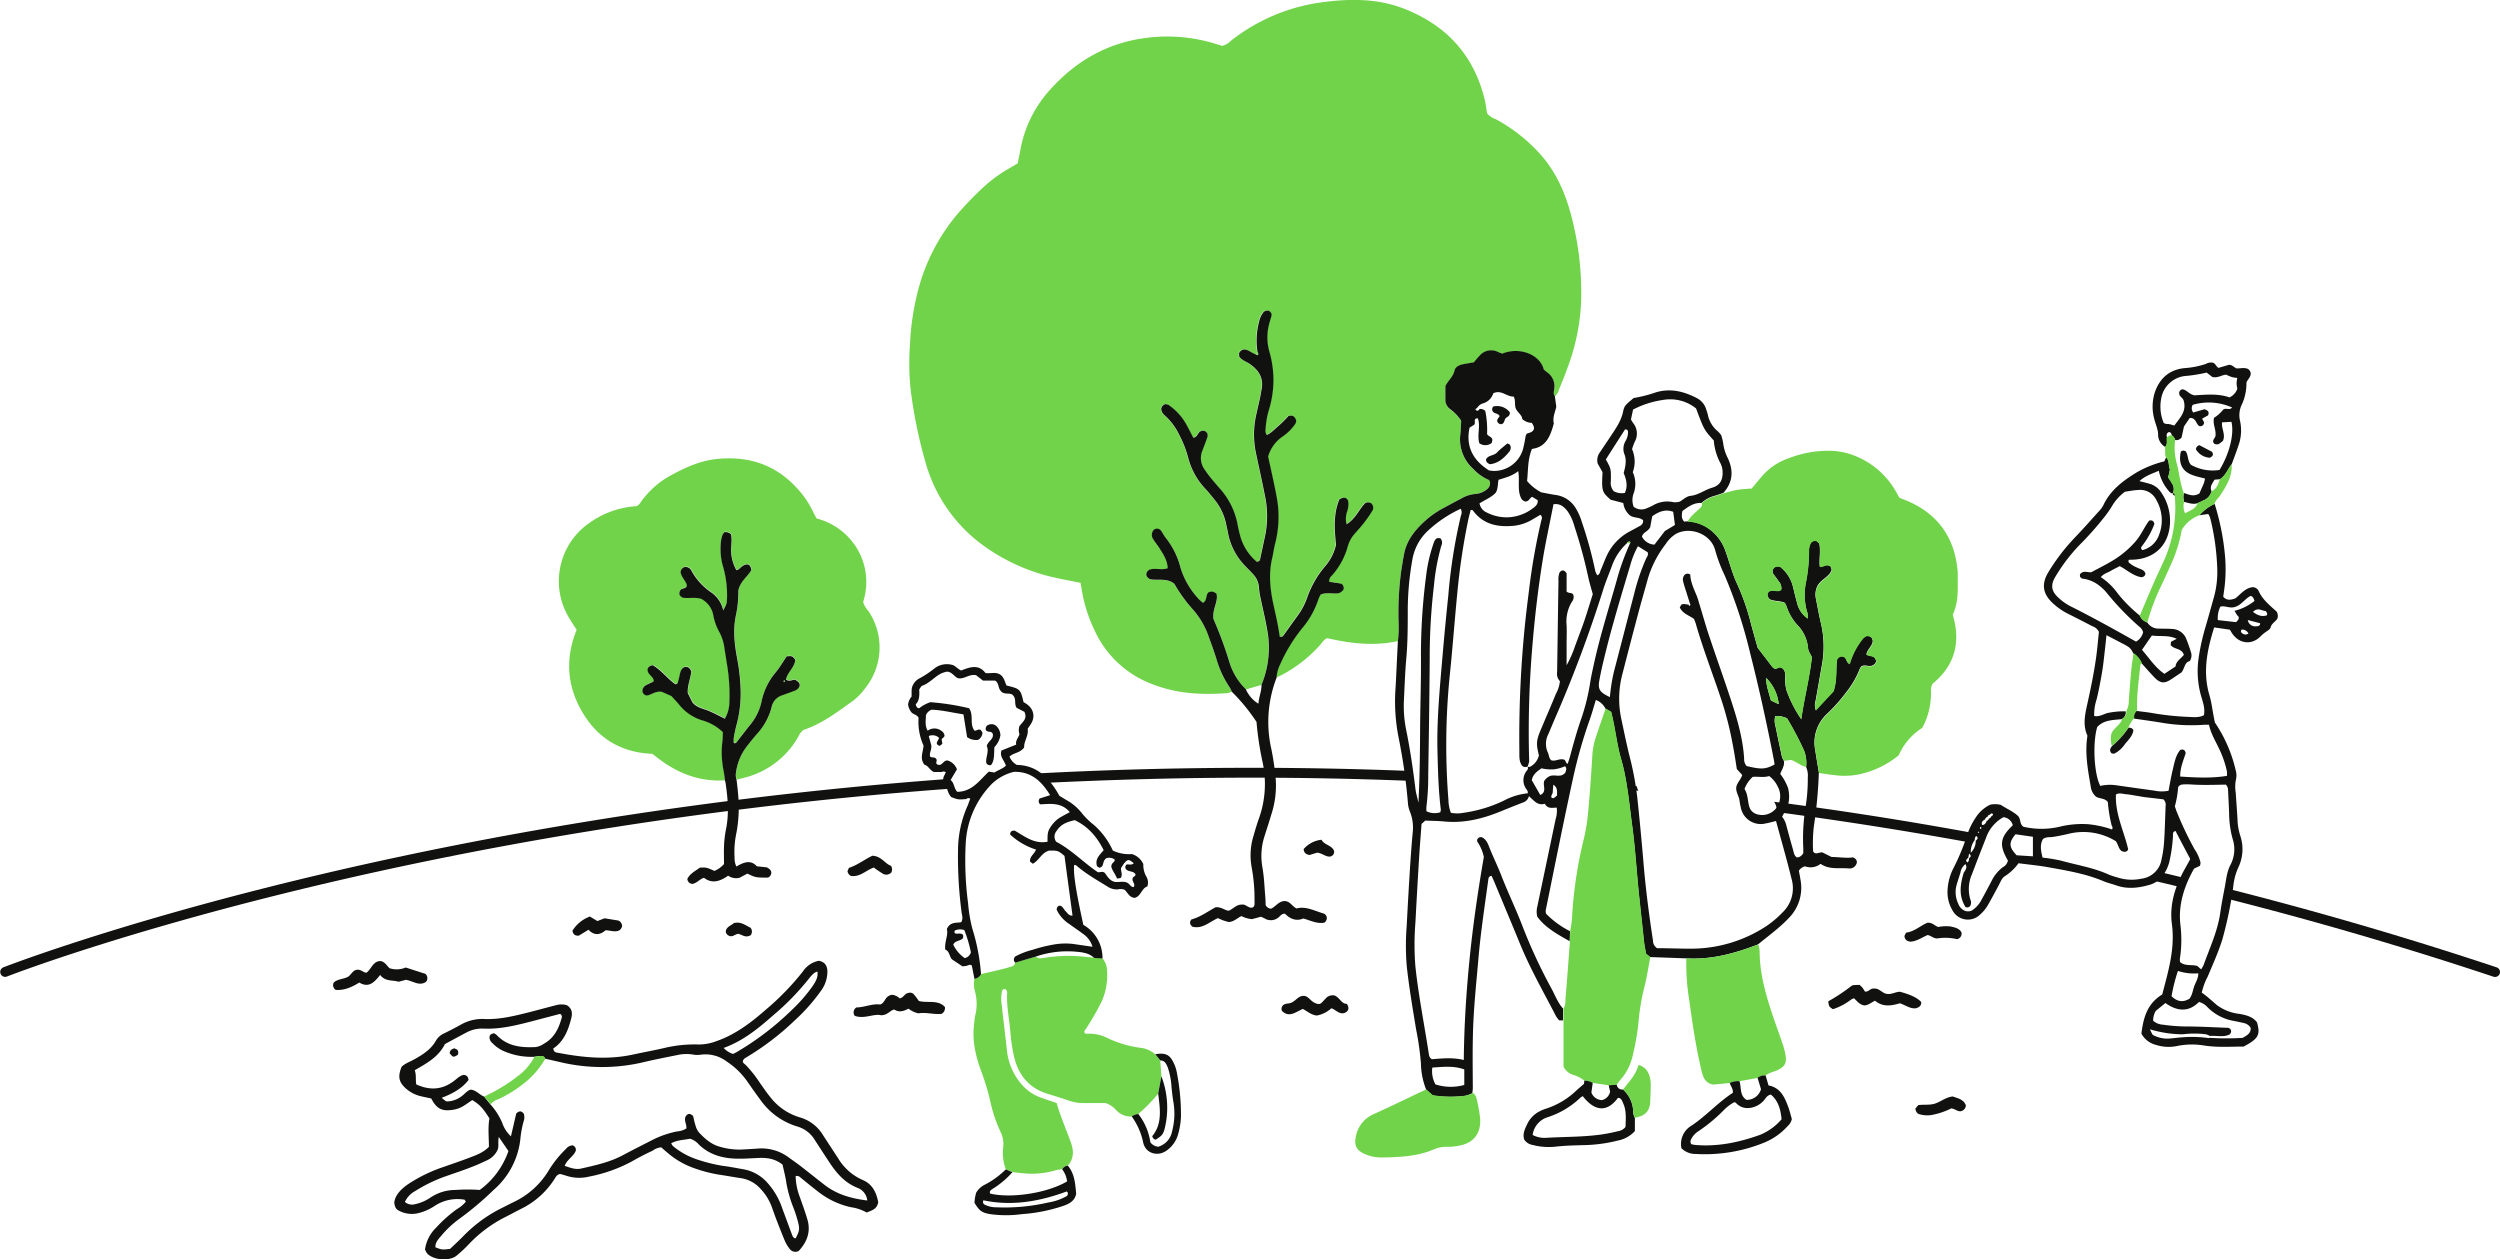 <?xml version="1.0" encoding="UTF-8"?>
<svg xmlns="http://www.w3.org/2000/svg" id="Layer_1" data-name="Layer 1" viewBox="0 0 759.38 382.51">
  <defs>
    <style>.cls-1{fill:#111210;}.cls-2{fill:#70d34a;}</style>
  </defs>
  <title>Goodtel_illo_Good Causes</title>
  <path class="cls-1" d="M324.59,349.88c-173.4,12.78-286.72,57.19-286.82,57.23a1.5,1.5,0,0,0,1.09,2.79h0l.44-.17c7.8-3,119-44.61,285.79-56.88A4.82,4.82,0,0,1,324.59,349.88Z" transform="translate(-36.82 -113.25)"></path>
  <path class="cls-1" d="M464.1,347.39q-24.08-.93-47.24-.92c-22.34,0-44,.61-64.85,1.7a4.72,4.72,0,0,1,.61,1.77,4.08,4.08,0,0,1,.71,1.16c20.46-1,41.66-1.63,63.53-1.63q23.22,0,47.44.93A4.78,4.78,0,0,1,464.1,347.39Z" transform="translate(-36.82 -113.25)"></path>
  <path class="cls-1" d="M534,352.08l-7.53-.72c1.06.4,2.13.78,3.21,1.1a33.07,33.07,0,0,0,4.8,1A4.94,4.94,0,0,1,534,352.08Z" transform="translate(-36.82 -113.25)"></path>
  <path class="cls-1" d="M575.71,356.79a5,5,0,0,1,.82,3.13q28.58,3.78,58,9.11c.09-.12.17-.24.27-.35s.49-.53.72-.81c.08-.12.44-.61.5-.71.18-.27.33-.55.48-.83Q605.66,360.66,575.71,356.79Z" transform="translate(-36.82 -113.25)"></path>
  <path class="cls-1" d="M700.23,381.64a4.32,4.32,0,0,1,.34-1.66c-2.77-.67-5.54-1.34-8.31-2a21.14,21.14,0,0,1-3.38,2.08,3.45,3.45,0,0,1-.34.14q5.84,1.35,11.69,2.77Z" transform="translate(-36.82 -113.25)"></path>
  <path class="cls-1" d="M795.17,407.08c-27.85-9.27-55.39-17.25-82.58-24.12a4.51,4.51,0,0,1-.16,3.05c26.93,6.82,54.21,14.73,81.79,23.92a1.5,1.5,0,0,0,.95-2.85Z" transform="translate(-36.82 -113.25)"></path>
  <path class="cls-2" d="M410.92,323.34a5.11,5.11,0,0,1-1.26.44c-7.59.59-15.07.22-22.29-2.52a31.31,31.31,0,0,1-18.14-16.68,45.1,45.1,0,0,1-3.83-12.2c-.1-.65-.23-1.31-.36-2.11-2.58-.51-5.11-.95-7.61-1.53a58.4,58.4,0,0,1-20.92-9.08,46.67,46.67,0,0,1-18.61-26.14,141.32,141.32,0,0,1-4.53-22.47,79,79,0,0,1-.1-13.84,78,78,0,0,1,2.48-16,58.65,58.65,0,0,1,11.86-22.89,101.23,101.23,0,0,1,8.22-8.48,42.1,42.1,0,0,1,4.78-3.74c1.67-1.14,3.46-2.1,5.33-3.22.25-1.22.54-2.52.77-3.83a37.09,37.09,0,0,1,9.77-19.31c7.52-8.1,16.72-13.33,27.72-14.87a49.39,49.39,0,0,1,21.06,1.46l2.79.85a5.57,5.57,0,0,0,2.69-1.57,56.91,56.91,0,0,1,27-11.58c8.56-1.19,17.09-1.38,25.32,1.77,13,5,21.45,14.1,24.75,27.75.34,1.41.5,2.87.72,4.13a6,6,0,0,0,2.64,1.78,49.93,49.93,0,0,1,12.55,9.59c5.66,5.85,8.71,13,10.65,20.79A91,91,0,0,1,517.08,205a63.91,63.91,0,0,1-3.82,19.12c-.89,2.55-1.91,5.05-2.93,7.55a4.19,4.19,0,0,1-1.22,2c-.58-.72-.25-1.51-.16-2.27a5.14,5.14,0,0,0-1.93-4.79c-.42-.36-.86-.71-1.25-1-1.21-4.75-7.55-7-12.65-4.85-.38-.15-.8-.29-1.21-.48a4.62,4.62,0,0,0-5.79,1.24c-.61.66-1.18,1.36-1.64,1.89-1.29.22-2.28.37-3.27.57-1.16.23-2.34.79-2.59,1.91-.4,1.88-1.89,3-2.77,4.71v3.92a3.5,3.5,0,0,0,1.57,3.18,13.27,13.27,0,0,1,3.24,3.47c-.07,1.33-.09,2.68-.24,4a12.07,12.07,0,0,0,3.93,10.64A13.73,13.73,0,0,0,489,259c.17.07.26.34.39.52a2.44,2.44,0,0,1-.6,2.09,6.33,6.33,0,0,1-3.73,1.67,10,10,0,0,0-4.43,1.43c-1.81.91-3.58,1.9-5.36,2.85a28.2,28.2,0,0,0-5.78,4.08c-2.95,2.7-5.38,5.77-6.17,9.83-.34,1.76-.61,3.54-.9,5.32a97.77,97.77,0,0,0-.8,14.81,35.91,35.91,0,0,1-.19,6.39c-7.2,1.56-14.3.75-21.37-.88-1.09.26-1.53,1.25-2.21,2a41.4,41.4,0,0,1-13.39,10,10.77,10.77,0,0,1,1.14-4.19,49.81,49.81,0,0,1,6.46-10.64,26.46,26.46,0,0,0,5.12-9.05,9.13,9.13,0,0,1,.7-1.44c2.15-.79,4.38,0,5.69-.45,1.12-.64,1.31-1.06,1.3-1.51a3.43,3.43,0,0,0-.27-.89c-.24-.18-.4-.4-.59-.44-1.19-.21-2.38-.37-3.54-.54a2,2,0,0,1,.75-1.85,22.13,22.13,0,0,0,4.93-9.12,9.8,9.8,0,0,1,2.16-3.77c.89-1,1.81-2,2.63-3.08a38.49,38.49,0,0,0,2.51-3.59,1.81,1.81,0,0,0-.23-2.43,1.74,1.74,0,0,0-1.85-.05c-1.86,1.85-2.91,4.76-5.65,6.41a6.63,6.63,0,0,1,.14-3.77,6.79,6.79,0,0,0,.35-3.31,2.5,2.5,0,0,0-.32-.6c-.69-.61-1.4-.52-2.37.15-1.78,4.32-1.46,9-1,13.77a15.08,15.08,0,0,1-3.51,6.75,30.47,30.47,0,0,0-5.28,9.35,20.51,20.51,0,0,1-3,5.62c-1.33,1.81-2.63,3.65-3.94,5.48-.32.44-.61,1-1.38.67-.42-3.2-1.16-6.37-1.86-9.55-1-4.75-1.57-9.53-.4-14.36.34-1.42.5-2.89.87-4.3a32.47,32.47,0,0,0,.51-14c-.3-1.66-.64-3.32-1-5-.54-2.53-1.1-5.05-1.63-7.48a11,11,0,0,1,4.3-6,14.55,14.55,0,0,0,4-4,2.66,2.66,0,0,0,.23-.89c-.34-1.24-1-1.79-2.35-1.43a33.29,33.29,0,0,1-3,3c-1.17.94-2.18,2.18-3.59,2.79a2.3,2.3,0,0,1-.36-1.78,24.91,24.91,0,0,1,1.14-6.29,30.85,30.85,0,0,0,0-17.3,15.81,15.81,0,0,1-.07-8.33c.22-.88.52-1.72.74-2.59a1.86,1.86,0,0,0-.08-.68c-.56-1-1.34-1-2.26-.48a6.89,6.89,0,0,0-1.45,3,22.39,22.39,0,0,0-.46,9.36l-.53.56c-1.29-.37-2.27-1.51-3.65-1.45a1.89,1.89,0,0,0-1.42,1.15l.06,1c.84,1.2,2.13,1.49,3.13,2.19,2.84,2,4.4,4.45,3.62,8-.16.76-.26,1.55-.43,2.32-.38,1.75-.8,3.5-1.18,5.26a27.16,27.16,0,0,0-.09,11.39c.86,4.18,1.83,8.34,2.64,12.54a30.19,30.19,0,0,1,.31,12.05q-.82,4-1.69,7.92c-.07.32-.27.59-1,.64a15.75,15.75,0,0,1-4.84-7.24c-.38-1.29-.69-2.61-.94-3.93a22.6,22.6,0,0,0-5.43-11.07c-.9-1-1.79-2-2.63-3.08-.7-.87-1.37-1.78-2-2.71a5.87,5.87,0,0,1-.63-5.78c.54-1.36,1.05-2.73,1.52-4.11a2.32,2.32,0,0,0,0-.88,1.47,1.47,0,0,0-2-.85c-1,.31-.94,1.8-2.31,2-.59-1.15-1.19-2.35-1.82-3.51a17.4,17.4,0,0,0-5.75-6.5,3,3,0,0,0-1-.21,3.67,3.67,0,0,0-.82.55,2.7,2.7,0,0,0-.36.76c0,1.31.87,1.92,1.6,2.6a19,19,0,0,1,3.9,5.46,33.7,33.7,0,0,1,2.69,6.9,21.51,21.51,0,0,0,5.38,9.61c.84.9,1.59,1.89,2.39,2.84a17.51,17.51,0,0,1,3.85,8.14c.13.66.31,1.31.42,2a19.6,19.6,0,0,0,5.55,10.58c.71.72,1.43,1.44,2.11,2.19a6.48,6.48,0,0,1,1.82,4.24,18.78,18.78,0,0,0,.46,3c.64,3.09,1.4,6.15,1.94,9.25A29.58,29.58,0,0,1,420,321.28l-4.72,1.4a19.21,19.21,0,0,1-4.91-7.95,121.36,121.36,0,0,0-4.92-13.38c-.43-3.06,1.54-5.26.92-7.75-1.19-.7-1.19-.7-2.34-.43-1.08.83-.42,2.49-1.74,3.24a8.39,8.39,0,0,1-1.07-.88,24.39,24.39,0,0,1-5.79-9.78,24,24,0,0,0-4.43-9c-.56-.69-1-1.51-1.47-2.26a2.35,2.35,0,0,0-.5-.43,1.5,1.5,0,0,0-1.87.38,2.41,2.41,0,0,0,.12,2.8c.59.95,1.32,1.82,1.92,2.77,1.13,1.79,2.31,3.58,2.36,5.88-1.91.69-3.89-.22-5.62.49a1.8,1.8,0,0,0-.87,1.46,1.84,1.84,0,0,0,1.33,1.44c2.34.37,5-.47,7.17,1.39a44.73,44.73,0,0,0,5.68,7.85,24.51,24.51,0,0,1,4.48,7.49c.88,2.43,1.78,4.86,2.56,7.33a30.63,30.63,0,0,0,4.1,8.83A7.48,7.48,0,0,1,410.92,323.34Z" transform="translate(-36.82 -113.25)"></path>
  <path class="cls-2" d="M257,350.27c-8.09.53-15-2.42-21.14-7.37-.26-.21-.54-.4-.91-.68-9.3-.36-16.52-4.6-21.25-12.66s-5.2-16.38-1.72-25c-.71-1.09-1.37-2.12-2-3.14a21.54,21.54,0,0,1,6.15-29.53,27.53,27.53,0,0,1,14-4.89c.91-.37,1.22-1.13,1.69-1.75a26.87,26.87,0,0,1,8.58-7.5c4.37-2.39,8.85-4.48,13.86-5.05,9.25-1,17.4,1.3,24,8.15a28.94,28.94,0,0,1,5.61,8c.27.6.62,1.18,1,1.89a20.21,20.21,0,0,1,12.68,9.83A19.73,19.73,0,0,1,299,296.08a6.58,6.58,0,0,0,1.56,2.71,19.77,19.77,0,0,1-1,23.59,19.17,19.17,0,0,1-3.5,3.64c-4.86,3.45-9.59,7.13-15.15,8.92a4.76,4.76,0,0,0-1.56,2,26,26,0,0,1-16.78,12.62c-.65.16-1.3.34-1.95.52a4.87,4.87,0,0,1-.13-2.65,16.49,16.49,0,0,1,3.3-7.67q1.43-1.89,3-3.68a19.11,19.11,0,0,0,4.48-8.22,4.68,4.68,0,0,1,3.26-3.54c1.16-.43,2.33-.83,3.49-1.27.86-.33,1.64-.77,1.78-1.83,0-.6-.36-1-1.31-1.53-.58-.38-1.78.77-2.86-.15.43-2.26,2.65-3.69,2.8-6-.89-1.16-.89-1.16-2.57-1.05-1.07,1.56-2.08,3.32-3.36,4.87a20,20,0,0,0-4.33,9,16.6,16.6,0,0,1-3.61,7.16c-1.26,1.58-2.48,3.19-3.73,4.79-.25.31-.44.78-1.07.49a9.87,9.87,0,0,1,0-1.63c.25-1.33.52-2.65.87-4a36.78,36.78,0,0,0,1.22-10,60.18,60.18,0,0,0-1.14-10.38c-.77-4.24-1.21-8.45-.31-12.73a33.32,33.32,0,0,0,.74-7.51c.61-3,2.89-4.26,3.94-6.25-.11-1.2-.66-1.76-1.25-1.73-1.73.15-2.12,1.59-3.28,1.77a12.73,12.73,0,0,1-1.59-5.38c-.14-1.89.4-3.8-.09-5.6a2.49,2.49,0,0,0-1.93-.57,2.69,2.69,0,0,0-.58.76,7.84,7.84,0,0,0-.48,1.95,19.61,19.61,0,0,0,.4,7,31.88,31.88,0,0,1,1.43,10.32c-.11,1.76-.08,1.76-1.16,3.74a8.89,8.89,0,0,0-3.5-5.37,19,19,0,0,1-6.09-6.64,2,2,0,0,0-1.91-1.19,1.67,1.67,0,0,0-1.4,1.68c.27,1.33,1.29,2.32,1.83,3.55a1.89,1.89,0,0,1,0,.68c-.44.8-1.73.47-2,1.33-.48,1-.11,1.61.78,2.1,1.79.28,3.73-.21,5.58.33a6.93,6.93,0,0,1,3.73,5,16.81,16.81,0,0,0,1.81,5.06,14,14,0,0,1,1.6,5.11c.22,1.33.44,2.66.63,4a56.31,56.31,0,0,1,.85,12.09,10.27,10.27,0,0,1-1.37,5.16c-1.59-.77-3.16-1.61-4.78-2.31s-3.74-1-5.07-2.64l-1.42-2.81c-.15-2.44.92-4.53,1.06-6.63-.45-1.12-1.1-1.58-2.28-1.19-1.29.89-1.13,2.51-1.62,3.85-.17.48,0,1.16-.92,1.28-2.46-1.73-4.34-4.36-6.9-5.8-1,.23-1.47.67-1.56,1.32,0,1.6,1.84,2.06,1.91,3.51-1.26,1-3.36,1-3.47,3a1.51,1.51,0,0,0,1.26,1.38c1.48-.06,2.72-1.47,4.68-1.1l2.89,1.28c.7.78,1.48,1.59,2.21,2.45a14.28,14.28,0,0,0,7.41,5,14.89,14.89,0,0,1,6,3.51c-.06,1.11,0,2-.17,2.89a28.19,28.19,0,0,0,.43,9.07C256.78,348.49,256.86,349.38,257,350.27Z" transform="translate(-36.82 -113.25)"></path>
  <path class="cls-1" d="M461.43,308a35.91,35.91,0,0,0,.19-6.39,97.77,97.77,0,0,1,.8-14.81c.29-1.78.56-3.56.9-5.32.79-4.06,3.22-7.13,6.17-9.83a28.2,28.2,0,0,1,5.78-4.08c1.78-.95,3.55-1.94,5.36-2.85a10,10,0,0,1,4.43-1.43,6.33,6.33,0,0,0,3.73-1.67,2.44,2.44,0,0,0,.6-2.09c-.13-.18-.22-.45-.39-.52a13.73,13.73,0,0,1-4.65-3.29,12.07,12.07,0,0,1-3.93-10.64c.15-1.34.17-2.69.24-4a13.27,13.27,0,0,0-3.24-3.47,3.5,3.5,0,0,1-1.57-3.18v-3.92c.88-1.71,2.37-2.83,2.77-4.71.25-1.12,1.43-1.68,2.59-1.91,1-.2,2-.35,3.27-.57.46-.53,1-1.23,1.64-1.89a4.62,4.62,0,0,1,5.79-1.24c.41.19.83.33,1.21.48,5.1-2.12,11.44.1,12.65,4.85.39.33.83.68,1.25,1a5.14,5.14,0,0,1,1.93,4.79c-.09.76-.42,1.55.16,2.27.13,1,.27,2,.44,3.18-.3,1.57-1.2,3.24-.75,5.09-1,3.67-2.23,7.18-6.64,7.76-1.35,3.22-1.13,6.5-1.49,9.73a13.8,13.8,0,0,0,4.34,3.47c1.59.29,3,.6,4.46.8a8.41,8.41,0,0,1,6.14,4.27,17.84,17.84,0,0,1,1.72,4,124.37,124.37,0,0,1,4.09,14.93A5.48,5.48,0,0,0,522,288c.85-.32.81-1.1,1.07-1.66.66-1.43,1.15-2.93,1.83-4.34a15.91,15.91,0,0,1,6.82-7.25c1.08-.59,2.18-1.15,3.25-1.77a1.62,1.62,0,0,0,.93-1.72c-1.1-1-2.77-.57-4-1.47a5.79,5.79,0,0,1-2-3.75l-3.85-1c-2.67-2.38-2.74-2.6-2.46-8.38l-1.47-2.6a4,4,0,0,1,.69-3.44c1-1.5,2-3,3-4.47,1.64-2.53,3.46-4.94,4.06-8,.33-1.68.82-2,3.17-4a41.16,41.16,0,0,0,6.7-1.7c4.5-1.39,8.66-.29,12.64,1.8a5.68,5.68,0,0,1,2.7,3.34c.17.53.37,1.06.49,1.6a8.75,8.75,0,0,0,3.07,5.1,9,9,0,0,1,1,1.15,15.15,15.15,0,0,1,.6,2.43,13.49,13.49,0,0,0,1.38,4.48c1.8,3.81,1.6,7.39-1.32,10.62-.91.3-1.8.63-2.71.9a9.36,9.36,0,0,0-3.93,2.15c-2.38-.12-4.1,1.2-5.82,2.47-.2,1.2-.36,2.27.56,3.2l.94-.09a12.17,12.17,0,0,1,6,1.86,13.86,13.86,0,0,1,5.65,7.35c1.18,3.27,2,6.66,3.5,9.83a69.53,69.53,0,0,1,4.11,11.77c.72,2.71,1.5,5.41,2.1,7.56,1.71,2.25,3.06,4,4.44,5.81a2.84,2.84,0,0,0,.69.53c.8.14,1.32-.65,2-.31,1.1.5,1.24,1.49,1.27,2.53a13.85,13.85,0,0,0,.35,4.36,38.26,38.26,0,0,0,4.48,8.77c.9-6.35,2.53-12.51,3.22-18.78-.34-1-1.1-1.76-1.16-2.85a11.4,11.4,0,0,0-3.18-6.91,15.45,15.45,0,0,1-3.37-5.8,4.93,4.93,0,0,0-.52-1c-1.65-.66-3.32-.39-4.62-1.1-.77-.94-.87-1.72-.11-2.37,1.23-.68,2.55.35,3.64-.48a2.82,2.82,0,0,0-.71-2.51c-.55-.84-1.21-1.62-1.76-2.47-.17-.25-.11-.65-.15-.93.38-1.11,1.14-1.37,2.35-1.06a11.08,11.08,0,0,1,3.85,6c.42,1.63.78,3.28,1.25,4.9a7.82,7.82,0,0,0,3.2,4.77,4.48,4.48,0,0,0-.25-2.32,18.69,18.69,0,0,1-.32-8.35,49.64,49.64,0,0,0,1-9.73,4.93,4.93,0,0,1,.57-2.57,1.6,1.6,0,0,1,1.66-.58l.9.76c.48,2.37-.1,4.74.16,7.06,1,.27,1.64-.95,3.18-.17a2.69,2.69,0,0,1,.42,1.2c-.69,2.1-3.23,2.84-4.3,4.83a5.89,5.89,0,0,0-.47,3.94c.46,2.31.87,4.64,1.4,6.94a31,31,0,0,1,.49,12.72c-.68,3.77-1.31,7.54-2,11.31a4.47,4.47,0,0,0,.06,2.84l5.39-5.8c1.19-3.66.61-6.87,1.09-9.72.64-.83,1.22-1,1.94-.72,1,.3.74,1.75,1.87,2.2a21.49,21.49,0,0,1,4.13-7.87,3.94,3.94,0,0,1,1-.66c1.29,0,1.81.57,1.89,1.59-.14,1.57-1.63,2.44-1.94,4.06.79.56,2,.24,2.63,1.15a3.89,3.89,0,0,1,.35.86,1.73,1.73,0,0,1-1.13,1.32c-1,.54-2.17-.34-3.3.24a2.93,2.93,0,0,0-.54.75,27.08,27.08,0,0,1-4,7,52.22,52.22,0,0,1-6.05,6.81,11.83,11.83,0,0,0-3.53,10.78c.36,2.33.76,4.66,1.14,7a139.85,139.85,0,0,1-1.54,16.47,46.86,46.86,0,0,0-.21,7.41,1.06,1.06,0,0,0,1.38.56l1.33-.26,2.92,1.44c2.16,0,4.49.43,6.5.11.92.43,1.17.89,1.17,1.55a2.23,2.23,0,0,1-2.46,1.82c-2.87-.26-5.91.45-8.57-1.4a4.83,4.83,0,0,1-4.7.76,3,3,0,0,0-1.89,1.35c.15.8.36,1.78.5,2.77a13,13,0,0,1-3.24,11.25c-2.92,3.17-6.39,5.65-9.69,8.36-7,2.71-14.19,4.72-21.84,4.22l-10.93-.39-1.25-1c-.21-1.23-.47-2.33-.59-3.44-.52-4.58-1-9.17-1.48-13.75-.78-7.26-1.18-14.56-2.16-21.81-.92-6.79-1.46-13.63-3.38-20.24-1.35-4.65-1.77-9.49-3-14.23l-1.7-1a5.23,5.23,0,0,0-2.91-2.62c-.64,2.09-1.16,4-1.83,5.9a147.1,147.1,0,0,0-5.15,18.12c-2.9,13.26-5.53,26.59-8.25,39.89a3.82,3.82,0,0,0,.1,1,27.45,27.45,0,0,0,7.28,5.32c0,1-.07,2-.1,3.05-3.7-2.11-7.47-4.13-9.84-7.48a6.16,6.16,0,0,1,0-3L509.36,362a8.23,8.23,0,0,0,.32-3.43c-1.27,0-2.76.49-3.61-1.19-2.24.72-3.38-1.08-4.84-2.29a2.64,2.64,0,0,1-1.82,1.93c-2.41.92-4.8,1.9-7.2,2.87-5.38,2.16-10.91,3.46-16.78,2.88-1.89-.19-3.8-.18-5.69-.26l-1.12,1c-.25,3.44-.54,6.91-.75,10.38q-.6,9.76-1.11,19.54a83.23,83.23,0,0,0,0,13.49c.94,8.72,2.66,17.33,4,26,.12.75.15,1.59,1,2.07,3.07-.23,6.21-.61,9.69.23.1-10.46.76-20.76,1.79-31s2.57-20.74,4.3-30.67a13.07,13.07,0,0,0-2-4.67c-.09-.15,0-.43,0-.65a1.17,1.17,0,0,1,1.44-.64c1.31.61,1.79,1.92,2.27,3.16,1.15,2.9,2.55,5.69,3.67,8.62,2,5.14,4.41,10.09,6.37,15.23a161.15,161.15,0,0,0,8.8,18.94c1.1,2,1.9,4.29,3.51,6.06,0,1.19,0,2.39,0,3.59h-1.16a7.7,7.7,0,0,1-.95-1.22c-3.69-7.18-7.74-14.19-10.82-21.68-2.64-6.44-5.34-12.85-8-19.27-.26-.6-.54-1.19-.79-1.74-.94.15-.92.78-1,1.26-1.08,8-2.32,16-3,24.07-.53,6.16-1.18,12.3-1.49,18.48-.35,6.85-.23,13.7-.2,20.55,0,.55-.09,1.11-.13,1.66a9.31,9.31,0,0,1-2.18.81,35.05,35.05,0,0,1-10-.13L470,444.17a22.55,22.55,0,0,1-1.57-7.9,89.16,89.16,0,0,0-1.46-10.33c-1.06-6.43-2.16-12.86-2.86-19.35a75.7,75.7,0,0,1,0-12.14q.45-8.77,1-17.53c.23-3.59.49-7.18.82-10.77a13.06,13.06,0,0,0-.81-6.29,8.39,8.39,0,0,1-.63-2.6,174.17,174.17,0,0,0-2.92-20.36,56.71,56.71,0,0,1-.82-15.1C461,317.2,461.18,312.6,461.43,308Zm111.83,11.15-.06-.08.09.07c0,2.38.84,4.56,1.45,6.88l2.36,1.13A12.89,12.89,0,0,0,573.26,319.15Zm5.43,25.22c.25,1.51-.68,2.73-1.12,3.95a16.67,16.67,0,0,1,2.37,4.27,10.36,10.36,0,0,1,.12,4.67c-.28,1.56-1.31,2.77-1.92,4.08a6.53,6.53,0,0,1,1.26,2.53c.65,2.49,1.35,5,2.05,7.45.24.84.32,1.78,1.12,2.35.89.07,1.43-.48,2-1.2,0-.43,0-1,0-1.54a61,61,0,0,1,.61-12.07,52.46,52.46,0,0,0,.76-9.38,6.61,6.61,0,0,0-.52-3.28,10.53,10.53,0,0,0-.65-5,98.36,98.36,0,0,0-5.14-9.76,7.5,7.5,0,0,0-3.59-.7,5.9,5.9,0,0,0,.1,3.17c.62,3.08,1.28,6.16,1.95,9.23A5.87,5.87,0,0,0,578.69,344.37ZM486.2,237.5a2,2,0,0,1,1.78.59,28.79,28.79,0,0,1,.54,7c.38.79,1.51.75,1.62,1.82l-.22.9a3.12,3.12,0,0,1-3.74.08c-.78-2.52.43-5.14-.46-7.58-1.69,0-.41,1.57-1.21,2l-.55.37-.76.46c-1.2,5.79,1.07,9.93,5.91,13a11.72,11.72,0,0,0,1.56.16,9.15,9.15,0,0,0,8.76-6.6,40,40,0,0,0,.79-3.95,6.22,6.22,0,0,1,.33-.75c.68-.31,1.7-.32,2.15-1.31.23-.66-.12-1.24-.59-2a4.36,4.36,0,0,1-2.92-1.18c0-1-1.1-1.76-1.75-2.8-.76-1.21-.11-2.67-.83-4-2.1.11-3.73-2.19-6.2-1a4.62,4.62,0,0,1-3.15,3.08,2.83,2.83,0,0,0-1.6,1.17l-.73.68C485.48,238.12,485.89,238.18,486.2,237.5ZM532,278.2c.09-.26,0-.47-.26-.45s-.65.1-.73.5a17.29,17.29,0,0,0-4.6,7c-.93,2.53-2,5-2.77,7.59a390.67,390.67,0,0,1-14.41,38.45c-.71,1.65-1.4,3.31-2.12,5a6.32,6.32,0,0,0-.13,5.53c.38.79.31,1.78,1.05,2.37,1.28.41,2.42-.61,3.81-.22.61.09.46,1.1,1.18,1.28.27-.86.57-1.7.79-2.57,1-3.7,2-7.37,3.28-11a64,64,0,0,0,2.8-11.43c.31-1.88.74-3.74,1.15-5.61,1.86-8.45,4.49-16.69,6.83-25A73,73,0,0,1,532,278.2Zm-31.11,67.86a1.64,1.64,0,0,1-1.63-.11c-1.09-1.31-.91-2.93-.93-4.49a341.45,341.45,0,0,1,1.46-36c.4-4.37.94-8.72,1.49-13.07a192,192,0,0,1,3.68-20.9c.14-.56.53-1.25-.26-1.87l-2.25,1.33a13.85,13.85,0,0,1-5.69,2c-4.93.49-9.41-.34-12.57-4.68-.08-.12-.38-.09-.64-.13-.27,1.08-.57,2.16-.8,3.26a201.89,201.89,0,0,0-3.27,22c-.83,8.39-1.43,16.8-2.31,25.18a211.33,211.33,0,0,0-.38,37.73,11.34,11.34,0,0,0,.74,3.83,10.26,10.26,0,0,0,3.84,0,41.74,41.74,0,0,0,12.21-3.68,19.63,19.63,0,0,1,7.31-2.25,3,3,0,0,0,0-.4,2.24,2.24,0,0,0-.25-.62,4.58,4.58,0,0,1,0-5.91,1,1,0,0,0,.17-1.2.85.85,0,0,0,.92,0,5.26,5.26,0,0,0,2.54-3.38c-.88-3.54-.82-4.51.59-7.85,1.52-3.62,3.09-7.22,4.58-10.86a10.28,10.28,0,0,0,1.21-3.83,3.27,3.27,0,0,1-.85-2.8c.14-9.22.26-18.45.41-27.67a5.58,5.58,0,0,1,.37-2.62c.68-.71,1.32-.83,2.1.33v5.54c.68.63,1.55.2,2,.9a2.2,2.2,0,0,1-.4,2.21,11.48,11.48,0,0,0-1.6,7.1c.09,1.91,0,3.83,0,5.74v6.43a33,33,0,0,0,2.55-5.79q1-2.69,2-5.38t1.83-5.43c.59-1.81,1.14-3.63,1.57-5-.53-1.94-1-3.44-1.34-5a150.37,150.37,0,0,0-4.24-15.6,14.38,14.38,0,0,0-2.08-4.58c-1.06-1.35-2.28-2.43-4.28-2.12-1.15,5.91-2.45,11.73-3.38,17.6-1.32,8.33-2.3,16.7-3,25.12a309.53,309.53,0,0,0-1,35.38A9.18,9.18,0,0,1,500.84,346.06Zm48.76-49.2c.12.16.33.47.34.46.36-.22.29-.52.12-.83-.37-1.18-.75-2.35-1.11-3.52s-.71-2.13-.94-3.23a2,2,0,0,1,.61-2,1.31,1.31,0,0,1,1.57.06c.09,2.24,1.11,4.35,2,6.52.33.84.56,1.71.82,2.57,1.06,3.44,2,6.9,3.18,10.31,2.17,6.5,4.5,12.95,6.62,19.47,1.8,5.56,3.4,11.19,3.75,17.08a3,3,0,0,0,.75,2.18c4.5,1.09,5.7,1,8.46-.44,0-.38-.07-.82-.15-1.25-2.12-10.93-4.49-21.8-7.24-32.59a146.68,146.68,0,0,0-7.76-23.68,45.85,45.85,0,0,1-2.84-7.52c-1.25-5-7.63-7.43-12-5a10.25,10.25,0,0,0-3.07,3.08A32.08,32.08,0,0,0,537.37,289c-.92,3.36-1.91,6.7-2.8,10.07q-2.48,9.29-4.86,18.59a29.34,29.34,0,0,0-.47,13.69c.8,3.74,1.55,7.49,2.46,11.19a94.9,94.9,0,0,1,2.45,12.92q1.08,10.23,1.94,20.49c.66,7.74,1.67,15.43,2.84,23.1a2.66,2.66,0,0,0,1.24,2.21c3.34,0,6.93.17,10.52.15a41.62,41.62,0,0,0,22.89-7,30.31,30.31,0,0,0,4.61-3.93A10.17,10.17,0,0,0,581,380.18c-1.43-5.86-3.11-11.66-4.71-17.55-1.2.28-2.16.57-3.14.74a6.16,6.16,0,0,1-7.57-4.91,19.2,19.2,0,0,1-.38-2c-.15-1.35-1.07-2.49-1-3.9s1.46-2.51,1.82-3.92l-1.64-1.79c-.5-3.38-1.07-6.8-1.78-10.2a101.22,101.22,0,0,0-2.78-10.42c-2.59-7.9-5.65-15.64-7.93-23.64a12.57,12.57,0,0,0-.56-1.38c-1.62-1.1-3.44-1.64-4.27-3.45l.44-.81C548.27,296.5,548.94,296.9,549.6,296.86Zm-75.36-20.15a1.93,1.93,0,0,1,.35,2.24,65.93,65.93,0,0,0-2.26,12.25,181.88,181.88,0,0,0-1.28,21.89c-.08,11.81-.26,23.63-.45,35.45a76,76,0,0,1-.55,9.77,10.08,10.08,0,0,0,0,1.35,5.58,5.58,0,0,0,4.22.31,3.83,3.83,0,0,0,.15-.81c-.7-5.7-.86-11.44-1-17.18-.28-9.58.64-19.11,1.45-28.64q.82-9.6,1.82-19.16a165.05,165.05,0,0,1,3.83-24.31,2.26,2.26,0,0,0-.06-2.08,38,38,0,0,0-10.24,6.94,15.6,15.6,0,0,0-4.44,8.51,89.13,89.13,0,0,0-1.4,15.11c0,4.95,0,9.9-.44,14.84-.37,4.15-.51,8.31-.71,12.47a36.35,36.35,0,0,0,.62,9.07c1.25,6.06,2.13,12.19,2.89,18.33.14,1.13.49,2.23.89,4,.39-7.94.46-15.13.5-22.33s.31-14.41.26-21.61A183.58,183.58,0,0,1,470,288.23a45.92,45.92,0,0,1,2.13-9.53c.26-.72.4-1.55,1.27-2ZM552,237.31a12.53,12.53,0,0,0-10.13-2.56,27.93,27.93,0,0,0-9,2.91c-.21,1-.41,1.93-.64,3a11,11,0,0,0,.65,1.07,5.08,5.08,0,0,1,.5,5.7,21.1,21.1,0,0,0-.82,2.25,9.42,9.42,0,0,1,.22,7,8.51,8.51,0,0,1,.27,6.43,5.79,5.79,0,0,0,0,4.08,3.84,3.84,0,0,0,4,.43,15.14,15.14,0,0,0,1.83-.84,8.56,8.56,0,0,1,5.85-1.07,4.7,4.7,0,0,0,2.35-.1c1-.61,2.08-1.63,3.2-1.74,2.46-.25,4.32-1.82,6.58-2.47s3.21-2.13,3.21-4.54a6.34,6.34,0,0,0-.68-2.93,17.6,17.6,0,0,1-2-6.88C554.45,243.83,554.45,243.83,552,237.31ZM525.83,325a54.67,54.67,0,0,1,1.19-7.6c2.08-7.93,4.12-15.88,6.19-23.82A63.93,63.93,0,0,1,536.79,283c.27-.59.82-1.12.51-2l-2.95-1.84A27.06,27.06,0,0,0,532,285c-2.6,8.73-5.26,17.44-7.45,26.28-.7,2.83-1.39,5.68-1.91,8.55S522.73,323.52,525.83,325ZM492,259c-.26,1.4-.13,2.67-.82,3.88-1.32,1.45-3.25,2.17-4.95,3.27a3.68,3.68,0,0,0,2.21,2.78,13.1,13.1,0,0,0,6.85,1.43,13.41,13.41,0,0,0,7.15-2.72c.79-.58,1.61-1.23,1.45-2.47l-1.68-1c-.78.32-.88,1.39-2.05,1.42a2,2,0,0,1-1.18-.8c-1.4-2.52-.45-5.39-1-8.44C496.13,257.87,494.13,258.29,492,259Zm74.7,93.86c1.37,2.14.83,4.89,2,6.51a3.73,3.73,0,0,0,2.19,1.31,5.44,5.44,0,0,0,6.53-4.32,6,6,0,0,0-.64-4.24,8.4,8.4,0,0,0-2.57-3.14c-1.66.52-3.35.09-5,.25A9.52,9.52,0,0,0,566.72,352.89ZM527,262.45a5,5,0,0,0,3.36.53c1-2.07.46-4.1-.35-6.05.56-2,1-4,.12-6a4.7,4.7,0,0,1,.38-3.59,5.6,5.6,0,0,0,.82-2.53c0-.51.07-1.17-.91-1.12l-5.82,9.11c1.58,2.86,1.58,2.86,1.52,6.55A3.8,3.8,0,0,0,527,262.45Zm8.6,13.85a4.47,4.47,0,0,0,3.77,2.38c1.09-1.44,2.18-2.85,3.15-4.12l3.06-1.85c-.18-1.42-.35-2.73-.52-4-2.58-.94-4.52.08-6.37,1.35-.25,1.31-.47,2.52-.62,3.33C537.34,274.81,535.85,274.89,535.57,276.3Zm-54,161.79c-3.35-1.21-6.53-.75-9.71-.57a8.28,8.28,0,0,0,.95,5.12,15.17,15.17,0,0,0,8.76.16Zm20.55-87.78,2.53,4.42c2.16-1,.65-2.88,1.22-4.3a3.83,3.83,0,0,1,1.87-1.51c1.52-.48,3.28.71,4.59-1.1,0-.42.56-1-.14-1.83a12.29,12.29,0,0,1-3.34.94,12.44,12.44,0,0,1-3.84-.31C503.7,347.62,502.43,348.39,502.09,350.31Zm7.62,4.62c0-1.28.23-2.45-1.13-3.33-.06.86-.15,1.52-.15,2.18s-.73,1.13-.34,1.83c.21,0,.45.15.6.08A8.06,8.06,0,0,0,509.71,354.93Z" transform="translate(-36.82 -113.25)"></path>
  <path class="cls-2" d="M620.73,334.33a22.38,22.38,0,0,0,2.64-10.79,4.52,4.52,0,0,1,.44-2.58c6.63-5.38,8.75-12.45,6.15-21,1.5-3.06,1.57-6.43,1.53-9.82,0-1,0-2,0-3-.76-9.91-5.4-17.2-14.56-21.4-1-.47-2.07-.84-3.13-1.27-.36-.61-.71-1.18-1-1.76a24.79,24.79,0,0,0-14-11.52,20.57,20.57,0,0,0-5.62-1,32.89,32.89,0,0,0-12.88,2.2,18.62,18.62,0,0,0-8.09,5.31c-1.12,1.27-2.17,2.58-3.31,3.93-1.4.13-2.86.17-4.3.41s-2.84.69-4.25,1.05c-.91.3-1.8.63-2.71.9a9.36,9.36,0,0,0-3.93,2.15c.27.63-.06,1-.48,1.44-1.36,1.31-2.91,2.43-3.83,4.14a12.16,12.16,0,0,1,6,1.86,13.86,13.86,0,0,1,5.65,7.35c1.18,3.27,2,6.66,3.5,9.83a69.53,69.53,0,0,1,4.11,11.77c.72,2.71,1.5,5.41,2.1,7.56,1.71,2.25,3.06,4,4.44,5.81a2.84,2.84,0,0,0,.69.53c.8.14,1.32-.65,2-.31,1.1.5,1.24,1.49,1.27,2.53a13.85,13.85,0,0,0,.35,4.36,38.26,38.26,0,0,0,4.48,8.77c.9-6.35,2.53-12.51,3.22-18.78-.34-1-1.1-1.76-1.16-2.85a11.4,11.4,0,0,0-3.18-6.91,15.45,15.45,0,0,1-3.37-5.8,4.93,4.93,0,0,0-.52-1c-1.65-.66-3.32-.39-4.62-1.1-.77-.94-.87-1.72-.11-2.37,1.23-.68,2.55.35,3.64-.48a2.82,2.82,0,0,0-.71-2.51c-.55-.84-1.21-1.62-1.76-2.47-.17-.25-.11-.65-.15-.93.38-1.11,1.14-1.37,2.35-1.06a11.08,11.08,0,0,1,3.85,6c.42,1.63.78,3.28,1.25,4.9a7.82,7.82,0,0,0,3.2,4.77,4.48,4.48,0,0,0-.25-2.32,18.69,18.69,0,0,1-.32-8.35,49.64,49.64,0,0,0,1-9.73,4.93,4.93,0,0,1,.57-2.57,1.6,1.6,0,0,1,1.66-.58l.9.76c.48,2.37-.1,4.74.16,7.06,1,.27,1.64-.95,3.18-.17a2.69,2.69,0,0,1,.42,1.2c-.69,2.1-3.23,2.84-4.3,4.83a5.89,5.89,0,0,0-.47,3.94c.46,2.31.87,4.64,1.4,6.94a31,31,0,0,1,.49,12.72c-.68,3.77-1.31,7.54-2,11.31a4.47,4.47,0,0,0,.06,2.84l5.39-5.8c1.19-3.66.61-6.87,1.09-9.72.64-.83,1.22-1,1.94-.72,1,.3.74,1.75,1.87,2.2a21.49,21.49,0,0,1,4.13-7.87,3.94,3.94,0,0,1,1-.66c1.29,0,1.81.57,1.89,1.59-.14,1.57-1.63,2.44-1.94,4.06.79.56,2,.24,2.63,1.15a3.89,3.89,0,0,1,.35.86,1.73,1.73,0,0,1-1.13,1.32c-1,.54-2.17-.34-3.3.24a2.93,2.93,0,0,0-.54.75,27.08,27.08,0,0,1-4,7,52.22,52.22,0,0,1-6.05,6.81,11.83,11.83,0,0,0-3.53,10.78c.36,2.33.76,4.66,1.14,7,1.56.21,3.11.46,4.67.64a23.23,23.23,0,0,0,7.06-.15,28.34,28.34,0,0,0,12.47-5.88A18.74,18.74,0,0,1,620.73,334.33Z" transform="translate(-36.82 -113.25)"></path>
  <path class="cls-1" d="M709.52,266.3a74.19,74.19,0,0,1,3.21,16.52,45.46,45.46,0,0,1-.33,9.76c-.09.66-.19,1.32-.27,1.92,1.07,1.24,2.26,1,3.63.53,1.58-1.15,2.84-3.06,5.21-3.42a2.08,2.08,0,0,1,1.9,1.09c1.21,2.79,3.57,4.56,5.5,6.34a2.64,2.64,0,0,1,.22,2.09c-.5.91-1.78,1.44-2.1,2.76-.11.46-.72.83-1.18,1.15a10.76,10.76,0,0,0-1.8,1.46c-2.63,2.75-6.44,2.37-8.61-.76-.26-.37-.47-.76-.75-1.22l-4.77-.69c-2.14,6.79-3.52,13.55-1.45,20.55.8,2.69,1,5.48,1.69,8.37a43.1,43.1,0,0,1,6.32,14.56A5.25,5.25,0,0,1,716,350a10.71,10.71,0,0,0-.07,4c.18,3,.45,6.06.58,9.09a18.17,18.17,0,0,0,.79,4,12.82,12.82,0,0,1-.67,9.83,18.35,18.35,0,0,0-1.44,5.53,118.93,118.93,0,0,1-3.33,16.17c-1.21,3.87-2.89,7.56-4.45,11.28a19.52,19.52,0,0,0-1.8,4.86c1.64,1.12,3.09,2.52,4.63,3.81a14,14,0,0,0,6.84,2.65c2,.36,4,.84,5.3,2.55,1.1,3.8.47,5-4.07,7.38-4,0-8.12.33-12.27-.37A22.61,22.61,0,0,0,698,431a12.61,12.61,0,0,1-6.33-.37,6.93,6.93,0,0,1-4.4-3.42c.59-4.49,1.57-9,6.33-11.88,1.79-6.91,3.94-13.82,2.94-21.36-.8-6,1-11.58,3.94-16.82.49-.88,1-1.76,1.47-2.65a1.46,1.46,0,0,0,.12-.41c-1.46-2.78-3-5.62-4.43-8.44-1,.32-.73,1-.77,1.47a46.26,46.26,0,0,1-1.13,8,11.87,11.87,0,0,1-1.85,3.94,7.44,7.44,0,0,1-4,2.92c-3.41,1-6.82,1.43-10.28.2-1.27-.45-2.6-.74-3.84-1.26-5.44-2.3-11.22-3.25-17-4.28-2.87-.51-5.79-.78-8.82-1.18a15.54,15.54,0,0,1-4.07,3.89c-1,.58-1.38,1.75-1.91,2.74-1.07,2-2.13,4-3.23,5.92a11.5,11.5,0,0,1-2.55,3.13,5.29,5.29,0,0,1-8.34-1.44,10.73,10.73,0,0,1-1.45-6.15,16.34,16.34,0,0,1,1.88-6.78,70,70,0,0,0,4-9.63,20.48,20.48,0,0,1,2.61-5.46,10.72,10.72,0,0,1,4.45-4,7.21,7.21,0,0,1,3.23.05c1.72,1.16,3.81,2,5.28,3.42.86,1,.34,2.27,1.57,3.22a24.22,24.22,0,0,0,11.59-.14,29,29,0,0,1,8-.63,31.75,31.75,0,0,1,6.58,1.34l.76.27a1,1,0,0,0-.1-1.17,43.69,43.69,0,0,1-1.17-7.17c-1-1.3-2.61-.92-3.66-1.69a4.75,4.75,0,0,1-1.53-3c-.88-5.1-1.85-10.19-1-15.47-1.42-3-.81-6.14-.14-9.19,1.07-4.83,2.09-9.66,2.77-14.56.37-2.66.59-5.34.85-7.76a3.28,3.28,0,0,0-1.92-1.7c-2.49-1.29-5-2.59-7.5-3.83a19.46,19.46,0,0,1-4.42-3.05c-3.23-2.89-3.73-5.92-1.5-9.6a61,61,0,0,1,8.2-10.66c2.41-2.52,4.72-5.13,7.05-7.72a8,8,0,0,0,1.41-1.88c2.13-4.61,6-7.48,10.12-10a31.84,31.84,0,0,1,8.43-3.37l.56-1.26c1.06,1,.63,2.56,1.16,3.67l-.54,2.44c.38.58.78,1.12,1.09,1.7a3.11,3.11,0,0,1,.3,3.18c-.66,0-1-.47-1.34-.87a13.59,13.59,0,0,1-2.91-6c-2.14.93-4.17,1.54-5.87,3.15,1.17.3,2.14.52,3.08.8a6.16,6.16,0,0,1,3.46,2.54,15.24,15.24,0,0,1,2.75,8.52c.05,7.45-4.76,12.15-12.26,12-.3,0-.43.13-.33.78a8.4,8.4,0,0,0,2.5,1.58c.94.53,2.22.59,2.61,1.85-.08.69-.49,1-1.19,1.12-2.52-.39-4.46-2.24-6.61-3.38-1.08.57-2,1-2.85,1.51s-2,.73-2.9,1.84a19.62,19.62,0,0,1,5.17,5,43.49,43.49,0,0,0,6.64,6.65,3.8,3.8,0,0,0,2.29,2.08,4,4,0,0,0,3.7,1.9c1.23.05,2.47,0,3.7.1a4.81,4.81,0,0,1,4.33,2.72,48.44,48.44,0,0,1,1.65,4.7,3.14,3.14,0,0,1-.45,2.34c-1.64.33-1.59,2.41-2.56,3.47l-3,2c-2.15,1.47-3.42,1.35-5.28-.6-1.32-1.38-2.57-2.82-3.84-4.23a6.91,6.91,0,0,0-2.54-3,4.23,4.23,0,0,0-1.35-1.89,14.54,14.54,0,0,0-1.74-1c-1.56-.83-3.13-1.64-5-2.61-.21,2-.38,3.6-.57,5.23s-.34,3.13-.57,4.69-.55,3.33-.87,5-.62,3.08-1,4.62a14.33,14.33,0,0,0-.72,5c1.74.36,3.06-.79,4.57-1a22.9,22.9,0,0,1,5-.41,2.33,2.33,0,0,1-1.22,2.38c-2.67.29-5.45.2-7.44,2.4-1.45,4.88-.95,14.34.94,17.87a13.13,13.13,0,0,1,5-.17c3.78.54,7.56,1.08,11.35,1.59a10.93,10.93,0,0,0,4.38.06c.42-2.15.76-4.26,1.26-6.33s.87-4.41,2.32-6.1c1-.27,1.43.08,1.63,1-.69,2.21-1.73,4.47-1.66,7.11,4.78.3,9.45.57,14.18-.21a7.19,7.19,0,0,0,0-1.4,31.13,31.13,0,0,0-2.45-7c-1.09-2.31-2.44-4.5-3-7.13-.5,0-.94,0-1.37,0a52.89,52.89,0,0,1-12.44-.52c-3-.51-6-.91-9-1.35a2.41,2.41,0,0,1,.85-2.32c1.56.21,3.13.37,4.67.63A82.11,82.11,0,0,0,701.35,331c1.65.06,3.36.32,4.92-.51.4-2.16-.37-4.09-.91-6a27.85,27.85,0,0,1-.61-12,67.15,67.15,0,0,1,1.92-8.54c.92-3.13,1.78-6.26,2.66-9.4a28.7,28.7,0,0,0,1-8,73.2,73.2,0,0,0-2.17-16,5.79,5.79,0,0,0-.58-1.17l-2.68.38A13.35,13.35,0,0,1,709.52,266.3Zm-67.84,94.89a.69.69,0,0,0,.52-.65c-.43-.42-.7-.14-1,.21a.76.76,0,0,0-.69.67.77.77,0,0,0-.68.7c-.7.37-1.29.8-.93,1.74.88-.06,1.15-.64,1.38-1.27a.91.91,0,0,0,.66-.7A1,1,0,0,0,641.68,361.19Zm-7,12.62c-.47.41-1,.81-.22,1.41a1.29,1.29,0,0,0,.41-1.25c.53-.37.89-.77.07-1.44Zm2-5.44a6.08,6.08,0,0,0-1.24,3.9,4.88,4.88,0,0,0,1.51-3.67c.5-.41.92-.84.17-1.41C636.67,367.51,636.69,368,636.64,368.37Zm62.61,60a36.28,36.28,0,0,1,8.46.21,1,1,0,0,0,.32-.08,79.65,79.65,0,0,0,10,0c1.2-.75,2.49-1.31,2.4-3a3.06,3.06,0,0,0-2.1-1.5c-1-.25-2-.43-3-.64a14.68,14.68,0,0,1-7.94-4.09,5.58,5.58,0,0,0-2.66-1.68c-3.18,3.21-6.67,2.86-10.2.33l-2.92,2.38a5.57,5.57,0,0,0-.8,3,4.85,4.85,0,0,0,3,1.2,51.58,51.58,0,0,0,6.7.54c4.37,0,8.73.26,13.1.42.2,0,.4.2.55.28.46.53.44,1-.07,1.69-1.85,1-4,.32-6.08.49a4.51,4.51,0,0,0-1.19-.5,28,28,0,0,0-7,0,34.67,34.67,0,0,1-10-1.52c.77,1.65.77,1.66,1.11,1.83a9.27,9.27,0,0,0,4.56,1C696.79,428.64,698,428.48,699.25,428.36ZM632.31,378.3c-.43,1.39-.91,2.78-1.28,4.19a8.2,8.2,0,0,0,.62,5.27,3.64,3.64,0,0,0,1.7,2,2.73,2.73,0,0,0,2.34.11,8.33,8.33,0,0,0,3.07-3.42c1-1.77,1.92-3.57,2.88-5.35a11.84,11.84,0,0,1,3.54-4.44,2.92,2.92,0,0,0,1.55-2c-2.73-4.74-2.43-7,1.48-10.73a3.22,3.22,0,0,0-2.85-2.45,11.4,11.4,0,0,0-5.3,6.33c-1.45,3.66-2.86,7.33-4.26,11a11.2,11.2,0,0,0-.51,7.59,2.23,2.23,0,0,1,0,2,1.1,1.1,0,0,1-1.47.33c-1.75-2.94-1.9-5.8-.53-10.34.46-.8,1.22-1.54.55-2.66A3.89,3.89,0,0,0,632.31,378.3Zm73.1,29.39a9.27,9.27,0,0,0,.76-1.31c1.88-5.27,4.3-10.36,5.08-16,.36-2.55.86-5.09,1.35-7.63.44-2.3.61-4.69,1.74-6.82a10.13,10.13,0,0,0,.65-7.86,29.59,29.59,0,0,1-1.07-7.64c-.07-2.36-.21-4.71-.32-7.07a2.39,2.39,0,0,0-.67-1.78c-3.6.06-7.41.21-11.21-.09a17,17,0,0,0-2,.06,1.57,1.57,0,0,0-1.29.82,28.3,28.3,0,0,1-1,5.8c.2.57.4,1.21.65,1.83a103.29,103.29,0,0,0,5.36,11.24,12.11,12.11,0,0,1,1.79,4,3.32,3.32,0,0,1-.17,1l-1.79.86c-2.94,5.23-4.79,10.75-4.18,16.76a38,38,0,0,1-.14,10.71,3,3,0,0,0,.1.94c1.58,1.29,3.52.65,5.2,1.15ZM687.79,305.3a3,3,0,0,0-1.24-1.77,82.33,82.33,0,0,1-9.81-10.21,13.65,13.65,0,0,0-2.43-2.31,10.09,10.09,0,0,0-4.94-2c-.28,0-.52-.37-.73-.53,0-.42-.15-.76.16-1,1-1,2.14-.28,3.27-.42,2.32-1.26,4.75-2.44,7-3.85a29.26,29.26,0,0,0,6.17-5.21c1.84-2,2.86-4.55,4.37-6.6,1-.28,1.42.18,1.62,1a25.7,25.7,0,0,1-3.75,6.69c-.24.33-.55.73.1,1.26a7.19,7.19,0,0,0,5.09-4.73,12.24,12.24,0,0,0-.82-10.42,5.43,5.43,0,0,0-5.5-3.12c-1.45.07-2.88.37-4.07.54a14.52,14.52,0,0,0-4,4.47,31.78,31.78,0,0,1-2.33,3.31,96.86,96.86,0,0,1-7.64,8.56,53.32,53.32,0,0,0-7.12,9.4c-1.6,2.62-1.3,4.51,1,6.55a16.44,16.44,0,0,0,3.28,2.36c6.85,3.41,13.52,7.14,20.17,10.87A4.35,4.35,0,0,0,687.79,305.3Zm-30.54,68.45a50.55,50.55,0,0,1,5.61.92c4.85,1.37,9.9,2.12,14.54,4.26a27.64,27.64,0,0,0,2.88.93,13.86,13.86,0,0,0,7,.29,7,7,0,0,0,6.11-5.89,33.22,33.22,0,0,0,.78-5.34c.23-3.59.32-7.19.45-10.79a2.23,2.23,0,0,0-.67-2.08l-2.75-.33c-1-.12-2-.21-3-.35s-1.77-.3-2.66-.44-2-.37-3-.44-2-.52-3,.1c-.27,5.93,2.45,11.14,3.73,16.67-.47.9-1.18.86-2,.49-1-.7-1-2-1.78-3A18.79,18.79,0,0,0,665,366.56c-1.53.36-3.05.67-4.6.91-1,.15-2-.07-3,.61C656.36,369.83,656.75,371.67,657.25,373.75ZM698,307.29c-2.53-1.21-5.14-.64-7.54-1-1.06,1.52-2,2.89-3,4.35,2.22,2.55,4,5.38,6.8,7.29l3.39-2.25c.12-1.57,1.64-2.38,2.52-3.5-.64-2.12-3-1.6-4-3,0-.32.06-.64.1-1Zm.37,100.88a53,53,0,0,0-1.94,7.68c1.76,1.73,3.56,1.92,5.45.75.92-1.23,1-2.62,1.48-3.88s1.2-2.29,1.2-3.82A15.78,15.78,0,0,1,698.34,408.17Zm-44.05-34.81v-5.94l-5.28-.76c-2.13,2.56-2,3.92.34,6.38Zm61.27-74.58a15.8,15.8,0,0,0,6.05-3c-.27-.58-.26-1.21-1.17-1.53-1.82.85-3,3.14-5.26,3.47-1.36.25-2.64-.55-3.95-.2a7.76,7.76,0,0,0-.77,4.08l5.54.63c.42-.46.82-.72.83-1.39,0-.22-.23-.42-.45-.67A11.15,11.15,0,0,1,715.56,298.78Zm4,2.8a2.26,2.26,0,0,0,2.56,1.9c.55,0,1.15,0,1.2-.91Zm1.6-2.44c1.42,1.06,2.75,1.52,4.22,1,.18-.52,0-.8-.4-1.29C723.91,298.84,722.61,297.59,721.16,299.14Zm-1.39,6.58a2.12,2.12,0,0,0-2-1.24.63.63,0,0,0-.19.87A1.93,1.93,0,0,0,719,306C719.2,306,719.4,305.86,719.77,305.72ZM638,366.06l-.21-.24-.22.23.32.23Zm.45-1c.3-.21.31-.43,0-.65C638.15,364.64,638.16,364.86,638.44,365.08Z" transform="translate(-36.82 -113.25)"></path>
  <path class="cls-2" d="M371.69,404.34a5.72,5.72,0,0,1,1.37,3.36,19.84,19.84,0,0,1-1.51,9.54,79.61,79.61,0,0,1-4.66,8.19c-.28.46-.77.83-.68,1.45.28.52.77.36,1.17.36a12.14,12.14,0,0,1,5.85,1.33,33.76,33.76,0,0,0,9.95,2.95,8.14,8.14,0,0,1,4.57,2l1.51,1.89c.11,1.61.22,3.22.34,4.83l-1,5.22a45.68,45.68,0,0,1-6.08,6.2,4,4,0,0,0-2,.74,6.06,6.06,0,0,1-4.79-2.09,7.28,7.28,0,0,0-3.06-2c-2,0-4.21,0-6.46,0a13.69,13.69,0,0,1-4.95-.82c-2.12-.75-4.28-1.38-6.43-2.06-5.58-1.78-8.72-5.77-10-11.3a50.59,50.59,0,0,1-1.1-7.34c-.32-3.92-1.17-7.8-1-11.77a1.37,1.37,0,0,0-.41-1.24c-.69-.34-1.09.18-1.17.69a11.36,11.36,0,0,0-.17,3c.55,5.14,1.21,10.28,1.76,15.42a18.69,18.69,0,0,0,5.06,10.46,13.81,13.81,0,0,0,5.71,3.48c1.36.52,2.75.94,4.26,1.46,1.18,4.12,2.9,8,4.33,12,.87,2.41,1,4.87-.93,7a2.13,2.13,0,0,0-1.72,1.1,11.5,11.5,0,0,0-1.95.32,24.93,24.93,0,0,1-9.86.92c-1.1-.07-2.2-.23-3.3-.36l-2-.86a14,14,0,0,1-.81-6.61,8.05,8.05,0,0,0-.72-4.58,44.18,44.18,0,0,1-3.28-9.87A73.25,73.25,0,0,0,335,439c-1.75-4.66-2.92-9.43-2.32-14.47a23.76,23.76,0,0,1,.34-2.67,14.77,14.77,0,0,0-.09-7.64,7.72,7.72,0,0,1-.11-3.67,2.77,2.77,0,0,0,2-1.42c2.05-.47,4.1-.93,6.14-1.43,1.08-.26,2.14-.56,3.2-.9a1.44,1.44,0,0,0,1.05-1.16l6.26-1.86c.83.87,1.86.5,2.81.38a48.61,48.61,0,0,1,8.6-.55c2.09.1,4.17.35,6.26.54Z" transform="translate(-36.82 -113.25)"></path>
  <path class="cls-1" d="M209,418.58c1.68,1.05,1.72,2.54,1.34,4-.82,3.18-1.92,6.26-4.55,8.48a8.38,8.38,0,0,1-.91.65c.13,1.29,1,1.24,1.57,1.35,7.44,1.43,14.92,2.16,22.45.55,3.18-.69,6.39-1.27,9.57-2a39.43,39.43,0,0,1,10.37-1.1,14.82,14.82,0,0,0,5.57-1c5.78-2,10.5-5.61,15-9.54a80.35,80.35,0,0,0,11.27-11.61,7.54,7.54,0,0,1,4.87-3.27c1.95.38,2.61,1.63,2.59,3.43a9.75,9.75,0,0,1-1.73,5.38,55.94,55.94,0,0,1-8.24,9.35,81.53,81.53,0,0,1-14.44,11.05c-.46.28-1,.5-1.23,1.13s.46.94.84,1.31a37.34,37.34,0,0,1,4.38,5.56c1,1.37,1.91,2.79,3,4.09a17.67,17.67,0,0,0,9,6.25,12.1,12.1,0,0,1,7.08,5.39l4.61,7.06a16.37,16.37,0,0,0,7.46,6.59c3,1.26,4.18,3.89,4.71,6.73-.34,2.12-1.93,2.51-3.51,3.14a13.51,13.51,0,0,0-4.69-1.59,24.44,24.44,0,0,1-10-4.7c-1.69-1.29-3.34-2.65-5-4-.52-.39-.94-1-1.88-.77a18.92,18.92,0,0,0,1.3,6.45c.79,2.22,1.59,4.44,2.26,6.7,1.15,3.87-.22,7-2.61,9.57a2.1,2.1,0,0,1-2.75-.59,10.86,10.86,0,0,1-1.41-2.29c-.92-2.17-1.77-4.37-2.62-6.57-.53-1.37-1-2.77-1.5-4.12a16.07,16.07,0,0,0-3.42-5.37,9.92,9.92,0,0,0-5.82-3.14c-2.34-.34-4.66-.79-7-1.12a44.75,44.75,0,0,1-7.8-2.12,24.81,24.81,0,0,1-7.76-4.67c-.6-.49-1.18-1-1.69-1.46a5,5,0,0,0-2.61,1c-2.12,1-4.25,2.07-6.29,3.26a45.47,45.47,0,0,1-13,4.62,12.64,12.64,0,0,1-7-.27c-.63-.21-1.29-.37-1.79-.52-1.08.16-1.38,1-1.79,1.61a25,25,0,0,1-9.94,8.9c-1.7.86-3.38,1.78-5.09,2.64a39.93,39.93,0,0,0-10.77,8,40.39,40.39,0,0,1-3.94,3.69c-2.16,1.7-6.79,1.35-8.79-.58a5,5,0,0,1-.75-1.33,11.34,11.34,0,0,1,3.38-6.63,40.83,40.83,0,0,1,6.28-5.61,10.22,10.22,0,0,0,2.74-2.27c-.21-.31-.31-.61-.44-.62a12.56,12.56,0,0,0-9,1.88,15.53,15.53,0,0,1-5.23,2.27A8.35,8.35,0,0,1,158,481c-.75-.35-1.26-.94-1.42-2.48.26-2.3,2.12-4.19,4.42-5.72a45.73,45.73,0,0,1,10.29-5c2.65-.94,5.32-1.82,7.94-2.83,2.08-.8,4.25-1.5,6.1-3.36,0-2.85-.35-5.88.16-8.64-2.08-3.25-2.88-4.11-5.21-5.57-.81.54-1.63,1.12-2.47,1.66a8.57,8.57,0,0,1-3.45,1.3c-3.31.5-4.92-.31-6.55-3.44-1-.22-2.12-.44-3.2-.7a10.41,10.41,0,0,1-4.7-2.52c-2-1.89-2.27-3.53-1.1-6.41,1-1,2.43-1.47,3.7-2.18,2.68-1.48,5.24-3.06,6.79-5.87a5.51,5.51,0,0,1,2.53-2.15c1.72-.85,3.42-1.72,5.08-2.66a13.14,13.14,0,0,1,7.15-1.65c4.56.16,8.91-.91,13.26-2,2.84-.72,5.65-1.51,8.48-2.22A5.93,5.93,0,0,1,209,418.58Zm-9.86,15.67a20.79,20.79,0,0,1-8.58-1.43,10.82,10.82,0,0,1-4.19-2.75,2.17,2.17,0,0,1-.83-2.08c.13-.2.21-.44.38-.55a5.86,5.86,0,0,1,.92-.35,4.73,4.73,0,0,1,.86.56c3.25,3.45,7.44,3.85,11.81,3.65a5.7,5.7,0,0,0,2.49-1c3-1.64,4.42-4.37,5.32-7.49.16-.53.43-1.06-.38-1.59l-8.65,2.27c-4.67,1.21-9.35,2.37-14.25,2.22a10.23,10.23,0,0,0-5.24,1c-2.28,1.21-4.55,2.44-6.83,3.67-1.91,3.89-5.5,5.84-9.18,7.95.54,1.4.21,2.85.47,4.31,4.08,1.86,7.87,1.7,11.46-1.06,1-.74,1.84-1.67,3-1.83.92.11,1.31.58,1.42,1.54-2,2.63-4.93,4.19-8.15,5.42,1.22,1.05,1.31,1.11,1.7,1.1a7.58,7.58,0,0,0,4.36-1.59c1-.72,1.73-1.79,2.81-2,1.74.26,2.65,1.62,4,2.1l1.91,2.38a19.94,19.94,0,0,1,3.62,5.66,9.77,9.77,0,0,0,2.63,4.06c.57-2.47,1.1-4.75,1.61-6.94.9-.88,1.64-.83,2.3.08a3.67,3.67,0,0,1-.07,2.34,32,32,0,0,0-.91,4.62,23.87,23.87,0,0,1-8.16,16.15,97.48,97.48,0,0,1-10.31,8.71,30.45,30.45,0,0,0-5.66,5.28c-.85,1-1.84,2-1.73,3.46,2,.78,2,.78,4.46.47,1.25-1.2,2.66-2.49,4-3.86a42.64,42.64,0,0,1,11.65-8.52c1.21-.6,2.4-1.23,3.62-1.82a24.65,24.65,0,0,0,10.81-9.85,32.59,32.59,0,0,1,5.08-6.28,2.81,2.81,0,0,1,2-1.11,1.37,1.37,0,0,1,1,1.64c-.62,1.69-2.59,2.58-3.37,4.59,1.77.6,3.31,1.21,5,.82,4.39-1,8.78-1.94,12.8-4.12,3-1.6,6-3.11,9-4.64a28.69,28.69,0,0,1,7.32-2.51,6.52,6.52,0,0,0,2.84-.89c.18-1.24-.81-2.39-.21-3.68.61-.9,1.33-1.05,2.27-.11.21.87.39,1.87.71,2.82a5.67,5.67,0,0,0,1,2.09c1.85,2,3.86,3.78,6.61,4.47a20.84,20.84,0,0,0,6.33.8c1.58-.09,3.15-.17,4.72-.28a13.86,13.86,0,0,1,9.55,2.59c1.27.93,2.57,1.82,3.81,2.78,2.41,1.86,4.77,3.77,7.17,5.63,3.75,2.91,8.1,4.16,13,4.75a4.59,4.59,0,0,0-3-3.85c-3.63-1.44-6.1-4.14-8.2-7.27-1.62-2.43-3.2-4.89-4.8-7.34a9.08,9.08,0,0,0-5.22-4,21.17,21.17,0,0,1-11.28-8.15c-1.42-1.89-2.75-3.84-4.11-5.77a23.09,23.09,0,0,0-6.06-5.81,10.66,10.66,0,0,0-8-2.08,7,7,0,0,1-2.33-.07,12.75,12.75,0,0,0-4.69.16c-3.2.65-6.4,1.27-9.57,2a54.6,54.6,0,0,1-24.75.44l-5.89-1.34a1.2,1.2,0,0,0-1.32-.8C200.46,434,199.8,434.17,199.14,434.25ZM274.52,467c-2.46-1.93-5-2.15-7.64-2-2.35.1-4.72.29-7.07.17-4-.21-7.73-1.35-10.72-4.28a5.75,5.75,0,0,0-2.66-1.75c-1.79.38-3.85.34-5.73,1.39a3.53,3.53,0,0,0,.56.87,22.74,22.74,0,0,0,7.66,4.15,48.38,48.38,0,0,0,7.53,1.84c2,.24,4,.65,6,1a12.56,12.56,0,0,1,7.28,3.92,22.17,22.17,0,0,1,4.74,8.08c1,2.64,1.94,5.28,2.93,7.9.19.52.42,1.05,1.1,1.12,1.11-2.16,1.27-2.74.77-4.78a39.21,39.21,0,0,0-1.43-4.5,36.72,36.72,0,0,1-2.19-7.76C275.38,470.55,274.91,468.81,274.52,467Zm-83.27-4.13-2.92-4.27c-.34,1.61.13,2.86-.4,4a6.49,6.49,0,0,1-3.34,3.17c-1.52.72-3.05,1.42-4.62,2-2.52,1-5.06,1.82-7.6,2.72A45.23,45.23,0,0,0,163,475a7.15,7.15,0,0,0-3.19,3.35A3.37,3.37,0,0,0,163,479a13.2,13.2,0,0,0,4.59-2,13.6,13.6,0,0,1,7.62-2.3,49.94,49.94,0,0,1,7.34,0A24.66,24.66,0,0,0,191.25,462.91Zm68.24-29.51a10.13,10.13,0,0,0,1-.48,86.52,86.52,0,0,0,16.8-12.81,47.59,47.59,0,0,0,6.4-7.34c.85-1.29,1.69-2.6,1.42-4.38a4.59,4.59,0,0,0-1,.47,11.28,11.28,0,0,0-1.39,1.46,77.92,77.92,0,0,1-11,11.34c-4.54,4-9.21,7.84-15.08,9.94A6.56,6.56,0,0,0,259.49,433.4Z" transform="translate(-36.82 -113.25)"></path>
  <path class="cls-2" d="M511.74,423.13c0-1.2,0-2.4,0-3.59.69-1,.53-2.15.62-3.26q.28-3.18.53-6.36c.27-3.58.53-7.15.79-10.73,0-1,.07-2,.1-3.05.19-1.34.46-2.67.54-4a129.5,129.5,0,0,1,3.33-23,56.84,56.84,0,0,0,1.46-8c.58-6,1-12.1,1.37-18.15a22,22,0,0,1,.92-5.31c1-3.09,2.09-6.14,3.14-9.21l1.7,1c1.26,4.74,1.68,9.58,3,14.23,1.92,6.61,2.46,13.45,3.38,20.24,1,7.25,1.38,14.55,2.16,21.81.49,4.58,1,9.17,1.48,13.75.12,1.11.38,2.21.59,3.44l1.25,1c-.56,3-1,6-1.74,8.9a66.33,66.33,0,0,0-1.72,9.58,72.06,72.06,0,0,1-2,11.92,15.82,15.82,0,0,1-3.53,6.79,16.16,16.16,0,0,0-1.2,1.62l-2.45.16-4.85-.73a5,5,0,0,0-2.55-.68,9.64,9.64,0,0,0-3.26-1.72,4.9,4.9,0,0,1-3.06-2.54Z" transform="translate(-36.82 -113.25)"></path>
  <path class="cls-1" d="M420,321.28a29.58,29.58,0,0,0,1.65-17.16c-.54-3.1-1.3-6.16-1.94-9.25a18.78,18.78,0,0,1-.46-3,6.48,6.48,0,0,0-1.82-4.24c-.68-.75-1.4-1.47-2.11-2.19a19.6,19.6,0,0,1-5.55-10.58c-.11-.67-.29-1.32-.42-2a17.51,17.51,0,0,0-3.85-8.14c-.8-.95-1.55-1.94-2.39-2.84a21.51,21.51,0,0,1-5.38-9.61,33.7,33.7,0,0,0-2.69-6.9,19,19,0,0,0-3.9-5.46c-.73-.68-1.6-1.29-1.6-2.6a2.7,2.7,0,0,1,.36-.76,3.67,3.67,0,0,1,.82-.55,3,3,0,0,1,1,.21,17.4,17.4,0,0,1,5.75,6.5c.63,1.16,1.23,2.36,1.82,3.51,1.37-.18,1.3-1.67,2.31-2a1.47,1.47,0,0,1,2,.85,2.32,2.32,0,0,1,0,.88c-.47,1.38-1,2.75-1.52,4.11a5.87,5.87,0,0,0,.63,5.78c.62.93,1.29,1.84,2,2.71.84,1,1.73,2.07,2.63,3.08a22.6,22.6,0,0,1,5.43,11.07c.25,1.32.56,2.64.94,3.93a15.75,15.75,0,0,0,4.84,7.24c.71-.05.91-.32,1-.64q.87-4,1.69-7.92a30.19,30.19,0,0,0-.31-12.05c-.81-4.2-1.78-8.36-2.64-12.54a27.16,27.16,0,0,1,.09-11.39c.38-1.76.8-3.51,1.18-5.26.17-.77.27-1.56.43-2.32.78-3.58-.78-6.07-3.62-8-1-.7-2.29-1-3.13-2.19l-.06-1a1.89,1.89,0,0,1,1.42-1.15c1.38-.06,2.36,1.08,3.65,1.45.19.09.48.33.56.27.38-.25.24-.56,0-.83a22.39,22.39,0,0,1,.46-9.36,6.89,6.89,0,0,1,1.45-3c.92-.55,1.7-.52,2.26.48a1.86,1.86,0,0,1,.08.68c-.22.87-.52,1.71-.74,2.59a15.81,15.81,0,0,0,.07,8.33,30.85,30.85,0,0,1,0,17.3,24.91,24.91,0,0,0-1.14,6.29,2.3,2.3,0,0,0,.36,1.78c1.41-.61,2.42-1.85,3.59-2.79a33.29,33.29,0,0,0,3-3c1.33-.36,2,.19,2.35,1.43a2.66,2.66,0,0,1-.23.89,14.55,14.55,0,0,1-4,4,11,11,0,0,0-4.3,6c.53,2.43,1.09,4.95,1.63,7.48.35,1.64.69,3.3,1,5a32.47,32.47,0,0,1-.51,14c-.37,1.41-.53,2.88-.87,4.3-1.17,4.83-.64,9.61.4,14.36.7,3.18,1.44,6.35,1.86,9.55.77.31,1.06-.23,1.38-.67,1.31-1.83,2.61-3.67,3.94-5.48a20.51,20.51,0,0,0,3-5.62,30.47,30.47,0,0,1,5.28-9.35,15.08,15.08,0,0,0,3.51-6.75c-.49-4.76-.81-9.45,1-13.77,1-.67,1.68-.76,2.37-.15a2.5,2.5,0,0,1,.32.6,6.79,6.79,0,0,1-.35,3.31,6.63,6.63,0,0,0-.14,3.77c2.74-1.65,3.79-4.56,5.65-6.41a1.74,1.74,0,0,1,1.85.05,1.81,1.81,0,0,1,.23,2.43,38.49,38.49,0,0,1-2.51,3.59c-.82,1.07-1.74,2.06-2.63,3.08a9.8,9.8,0,0,0-2.16,3.77,22.13,22.13,0,0,1-4.93,9.12,2,2,0,0,0-.75,1.85c1.16.17,2.35.33,3.54.54.19,0,.35.26.59.44a3.43,3.43,0,0,1,.27.89c0,.45-.18.87-1.3,1.51-1.31.47-3.54-.34-5.69.45a9.13,9.13,0,0,0-.7,1.44,26.46,26.46,0,0,1-5.12,9.05,49.81,49.81,0,0,0-6.46,10.64,10.77,10.77,0,0,0-1.14,4.19,37.09,37.09,0,0,0-1.61,21.53c.6,2.86,1,5.76,1.31,8.67A28.1,28.1,0,0,1,423,360.61c-.66,2.27-1.41,4.51-2.12,6.76a19.46,19.46,0,0,0-.6,9.32c.53,3,.62,6,.88,9.06.08.89.08,1.78.1,2.39a1.84,1.84,0,0,0,1.69,1.12c1.35-.64,2.33-2.32,4.12-2.31,1.62.06,2.21,1.57,3.55,2.25,2.89-.78,5.52.76,8.29,1.54a1.54,1.54,0,0,1,.94,1.3,1.79,1.79,0,0,1-.76,1.47c-2.21.42-4.15-.65-6.39-1.27-2.1.92-4,.15-5.55-1.44-.89-.1-1.3.53-1.79.94a3.6,3.6,0,0,1-4.37.51c-.39-.22-.81-.37-1.18-.54l-2.67.73a8.62,8.62,0,0,1-3.22-.92c-1.21.49-2.12,1.66-3.85,1.81-.35-.1-1-.26-1.63-.48s-1-.43-1.68-.71c-2.5,1.08-4.73,3.41-7.75,2.59-.78-.68-.89-1.27-.44-2,0-.05.1-.18.19-.2,2.83-.79,5.17-2.59,7.32-3.7,1.82-.14,2.76,1,4,1.05,1.34-.55,2.28-1.91,4-1.86,1.2-.22,2.06,1.38,3.37.82.62-.57.42-1.28.43-1.93a52.61,52.61,0,0,0-.9-10.41,20,20,0,0,1,.59-9.33c.5-1.73,1-3.48,1.6-5.15a31.25,31.25,0,0,0,1.09-17.6,94.7,94.7,0,0,1-1.77-11.89,56.63,56.63,0,0,0-7.54-9.2,6.69,6.69,0,0,0-.57-1.21,30.63,30.63,0,0,1-4.1-8.83c-.78-2.47-1.68-4.9-2.56-7.33a24.51,24.51,0,0,0-4.48-7.49,44.73,44.73,0,0,1-5.68-7.85c-2.2-1.86-4.83-1-7.17-1.39A1.84,1.84,0,0,1,385,287.8a1.8,1.8,0,0,1,.87-1.46c1.73-.71,3.71.2,5.62-.49-.05-2.3-1.23-4.09-2.36-5.88-.6-1-1.33-1.82-1.92-2.77a2.41,2.41,0,0,1-.12-2.8A1.5,1.5,0,0,1,389,274a2.35,2.35,0,0,1,.5.43c.51.75.91,1.57,1.47,2.26a24,24,0,0,1,4.43,9,24.39,24.39,0,0,0,5.79,9.78,8.39,8.39,0,0,0,1.07.88c1.32-.75.66-2.41,1.74-3.24,1.15-.27,1.15-.27,2.34.43.62,2.49-1.35,4.69-.92,7.75a121.36,121.36,0,0,1,4.92,13.38,19.11,19.11,0,0,0,4.91,7.94,9.68,9.68,0,0,0,3.82,4.4C419.2,324.94,420.06,323.19,420,321.28Z" transform="translate(-36.82 -113.25)"></path>
  <path class="cls-1" d="M351.48,403.8l-6.26,1.86c-.45-.43-.62-.92-.14-1.8a21.54,21.54,0,0,1,5.33-2.09,44.31,44.31,0,0,1,5.87-1.5,20.44,20.44,0,0,1,6.39-.31l6,.87a7.25,7.25,0,0,0-2.92-3.95c-1.33-1-2.76-1.95-4.12-2.95a10.52,10.52,0,0,1-3.85-4.36c.08-.83.39-1.21,1.09-1.22.81.27,1.05,1.11,1.61,1.65s1,1.48,2.12,1.35c-.82-6.06-1.63-12.06-2.44-18.12-1.94-1.62-1.94-1.62-4.62-1.62-2.33.59-3.09,3-5,4l-.84-.65c-.17-1.59,1.33-2.29,1.81-3.65a20.71,20.71,0,0,1-7.87-4.58c.06-1,.54-1.17,1.37-1.19,3,1.7,5.91,4.18,10,3.38,0-1.52-.1-2.87.69-4.09a9.64,9.64,0,0,1,2.71-3c1.07-.69,2.22-1.26,3.36-1.89-2.59-3.08-6-2.49-9-2.37a1.26,1.26,0,0,1-.12-1.79l3.15-1c-2.65-4.29-5.79-7.21-11-7.08a14.62,14.62,0,0,0-6.66,3.61,27.83,27.83,0,0,0-8,18.48,99.67,99.67,0,0,0,.74,17.86,45.14,45.14,0,0,0,1.28,7.64,62,62,0,0,1,2.65,13.88,2.77,2.77,0,0,1-2,1.42c-.25-1.32-.52-2.64-.78-4-.5-.56-1-.12-1.51,0s-.87.13-1.34.2l-3.24-2.17c-.76-.86-.7-2.47-2-2.93-.26-2.46,1-4.45.48-6.22,1-2.35,3-1.79,4.37-2.11.64-1.12.25-2,.13-2.87a129.48,129.48,0,0,1-1.1-19.19,33.61,33.61,0,0,1,2.95-13.4c.18-.41.31-.84.46-1.26l.32-.77a.91.91,0,0,0-1.21.09c-2.44.21-2.44.21-4.57-.59-1.33-1.35-1.16-3.53-2.47-4.64a3.54,3.54,0,0,1,.47-2.17c.12-.25.23-.5.34-.74a1.17,1.17,0,0,0-1.23-.08h-2.41c-1.21-.5-1.75-2-2.85-2.2-1.52-2-.4-3.73-.28-5.83a17.41,17.41,0,0,1-1.5-8.42c-.51-1-1.59-1-2.18-1.68a4.87,4.87,0,0,1-1-2.28,4.28,4.28,0,0,1,1.06-2.49c0-.37,0-.92,0-1.47s.06-.9.08-1.16a4.51,4.51,0,0,1,2.09-2.78,30,30,0,0,0,4.75-3.13,6.19,6.19,0,0,1,5.27-1.13c1,.18,1.68,1.2,2.86,1.75,2.54-1,5.27-2.05,7.4.77,1.37.18,2.61-.26,3.82.16,1.73.6,1.95,2.31,2.56,3.62,4.11,1,4.26,1.1,5.17,5.05,1.47.8,2.85,1.93,3,4a4.33,4.33,0,0,1-.55,2.26c-.31.6-.73,1.13-1.2,1.86.37,2-1.18,3.83-1.06,5.65-1.26,1.74-3.28,1.58-4.45,2.79a5,5,0,0,0,2.24,2.52c6.26.1,10.05,4.2,12.92,9.38l2.11,1.28a15.42,15.42,0,0,1,4.81,4.12,23,23,0,0,0,3.61,3.49,23,23,0,0,1,5.69,7.73,11.23,11.23,0,0,0,5.77,1.07,5.55,5.55,0,0,1,3.5,3.06,7.09,7.09,0,0,0,1,3.94,3.52,3.52,0,0,1,.21,2.85c-1.74.51-1.91,3-3.85,3.46-1.7-.16-2.13-1.69-3.09-2.48a3.41,3.41,0,0,0-2-.09,5.09,5.09,0,0,1-3.19-.89c-3.23-2-6.57-3.86-9.45-6.4-.14-.12-.41-.11-.62-.16-.36,2.35.46,7.71,2.77,18.22a11.57,11.57,0,0,1,5.82,10.21l-2.54-.17c-1.64-1.58-3.77-1.74-5.86-1.92A29.63,29.63,0,0,0,351.48,403.8Zm26.74-28.24-.87,1.34c-.16,1.05.65,2.05-.16,3.06l-1.07.15c-.55-1.42-1.57-2.62-1.73-3.61,0-1.35,1.21-1.3,1-2.19a2.91,2.91,0,0,0-2.44-.41c-1,.56-.9,1.59-1.28,2.37-.12.26-.51.4-.8.6l-.81-.48c-.76-2.28.91-3.54,2-4.9-2.21-4.43-5-7.29-8.76-9.11-3,.65-4.4,1.51-5.58,3.33a2.64,2.64,0,0,0-.08,3.22c4.64,2.42,8.3,6.33,12.65,9.25.68.14,1.36-.43,2.13.23.75,1,1.43,2.36,3.07,2.73,1.18.12,2.43-.25,3.48.13s1.23,1.46,2.22,1.42c.63-1-.65-1.69-.32-2.62,0-.58,1-.58.84-1.28-.65-1.08-2.11-.64-2.86-1.51a1,1,0,0,1,.25-1.46c.71-.06,1.5.31,2.1-.38C379.61,374.17,379.41,374.18,378.22,375.56Zm-52.65-25.37c1.16.84.93,2.42,2,3.57,4.48,0,6.77-3.45,9.6-6.13l1.71.27c1.1-.72,2.5-1.13,3.48-2.08-.5-1.66-2-2.78-1.33-4.61l4.46-1.78c-.27-1.27.68-2.1,1-3.14a3.94,3.94,0,0,1-.06-2.34c.57-1.18,2.7-2.18,1.54-4.49l-2.35-1.21c-.86-1.28.11-2.75-1.31-4-.85-.63-2.67.12-3.56-1.19-.83-.95-.46-2.36-1.67-3.08h-3.68l-2.1-1.64c-2.12-.43-3.6,1.3-5.47.92-1.18-.43-1.69-1.87-3.35-2a8.82,8.82,0,0,0-1.64.49c-2.11,1-3.62,3-5.9,3.8-.36.13-.56.67-.91,1.11.09,1.62.14,3.31-1.07,4.54.23.59.25,1.1,1.06,1.19a11.08,11.08,0,0,1,3.4-1.85,75.17,75.17,0,0,1,11.76,1.84c1.49,2.09.08,4.81,1.64,6.8.63.14,1.19-.68,1.95-.14l.48.73a2.63,2.63,0,0,1-1.34,2.22,4.7,4.7,0,0,1-3.33-.83l-1.11-6.93c-3.3-.48-6.54-1.32-9.7-1.4a3,3,0,0,0-1.69,1.65c0,1.45-.42,3.11.53,4.72a3.47,3.47,0,0,1,4.18.06,2,2,0,0,1,.92,1.33c.08.68-.73.76-.85,1.3.07.43.14.87.2,1.31l-.83.62c-.41-.22-.88-.33-.86-1,.2-.41.44-.88.71-1.42a2.87,2.87,0,0,0-3.14-.58c.3,1.14.59,2.21.76,2.83.14,1.48-.7,2.37-.34,3.41.53.47,1.4,0,1.85.75.45.45-.47,1.32.41,1.68,1.4.59,1.68-1.4,3.07-1.23a4.33,4.33,0,0,1,2.8,2.68Zm4.28,54.08a2.4,2.4,0,0,0,1.88-1.76,40.36,40.36,0,0,0-2-6.75,4,4,0,0,0-2.71.07c-.36.18-.31.51-.18.85.75.51,1.81-.32,2.54.62v.84c-.79,1.05-2.45.71-3,2.05A10.27,10.27,0,0,0,329.85,404.27Z" transform="translate(-36.82 -113.25)"></path>
  <path class="cls-2" d="M549.05,404.33c7.65.5,14.82-1.51,21.84-4.22a8.48,8.48,0,0,1,.42,2c0,5.93,1.41,11.59,3.18,17.18,1.15,3.64,2.51,7.22,3.73,10.85a21.12,21.12,0,0,1,1,3.9c.3,2.24-.39,3.27-2.46,4.25-1.21.57-2.61.73-3.64,1.7a3.27,3.27,0,0,0-2.46.69l-5.5,1a6.25,6.25,0,0,0-2.93.54l-5,.47c-2.26-.38-3-1.91-3.53-4-1.66-7-2.75-14.13-3.71-21.26A69.24,69.24,0,0,1,549.05,404.33Z" transform="translate(-36.82 -113.25)"></path>
  <path class="cls-1" d="M257,350.27c-.11-.89-.19-1.78-.34-2.66a28.19,28.19,0,0,1-.43-9.07c.14-.88.11-1.78.17-2.89a14.89,14.89,0,0,0-6-3.51,14.28,14.28,0,0,1-7.41-5c-.73-.86-1.51-1.67-2.21-2.45l-2.89-1.28c-2-.37-3.2,1-4.68,1.1a1.51,1.51,0,0,1-1.26-1.38c.11-2,2.21-2,3.47-3-.07-1.45-1.93-1.91-1.91-3.51.09-.65.53-1.09,1.56-1.32,2.56,1.44,4.44,4.07,6.9,5.8.92-.12.75-.8.92-1.28.49-1.34.33-3,1.62-3.85,1.18-.39,1.83.07,2.28,1.19-.14,2.1-1.21,4.19-1.06,6.63l1.42,2.81c1.33,1.67,3.33,1.89,5.07,2.64s3.19,1.54,4.78,2.31a10.27,10.27,0,0,0,1.37-5.16,56.31,56.31,0,0,0-.85-12.09c-.19-1.34-.41-2.67-.63-4a14,14,0,0,0-1.6-5.11,16.81,16.81,0,0,1-1.81-5.06,6.93,6.93,0,0,0-3.73-5c-1.85-.54-3.79-.05-5.58-.33-.89-.49-1.26-1.09-.78-2.1.32-.86,1.61-.53,2-1.33a1.89,1.89,0,0,0,0-.68c-.54-1.23-1.56-2.22-1.83-3.55a1.67,1.67,0,0,1,1.4-1.68,2,2,0,0,1,1.91,1.19A19,19,0,0,0,253,293.3a8.89,8.89,0,0,1,3.5,5.37c1.08-2,1.05-2,1.16-3.74a31.88,31.88,0,0,0-1.43-10.32,19.61,19.61,0,0,1-.4-7,7.84,7.84,0,0,1,.48-1.95,2.69,2.69,0,0,1,.58-.76,2.49,2.49,0,0,1,1.93.57c.49,1.8-.05,3.71.09,5.6a12.73,12.73,0,0,0,1.59,5.38c1.16-.18,1.55-1.62,3.28-1.77.59,0,1.14.53,1.25,1.73-1.05,2-3.33,3.28-3.94,6.25a33.32,33.32,0,0,1-.74,7.51c-.9,4.28-.46,8.49.31,12.73a60.18,60.18,0,0,1,1.14,10.38,36.78,36.78,0,0,1-1.22,10c-.35,1.3-.62,2.62-.87,4a9.87,9.87,0,0,0,0,1.63c.63.29.82-.18,1.07-.49,1.25-1.6,2.47-3.21,3.73-4.79a16.6,16.6,0,0,0,3.61-7.16,20,20,0,0,1,4.33-9c1.28-1.55,2.29-3.31,3.36-4.87,1.68-.11,1.68-.11,2.57,1.05-.15,2.32-2.37,3.75-2.8,6,1.08.92,2.28-.23,2.86.15.95.51,1.27.93,1.31,1.53-.14,1.06-.92,1.5-1.78,1.83-1.16.44-2.33.84-3.49,1.27a4.68,4.68,0,0,0-3.26,3.54,19.11,19.11,0,0,1-4.48,8.22q-1.53,1.78-3,3.68a16.49,16.49,0,0,0-3.3,7.67,4.87,4.87,0,0,0,.13,2.65c.14,1.34.33,2.67.42,4a41.65,41.65,0,0,1-.49,12.1,27.25,27.25,0,0,0-.55,7.39,5.73,5.73,0,0,0,.55,2.78c2.09-1.22,4.27-2.22,6.21-.08l3,.33c.91.43,1.43,1,1.4,1.73a1.74,1.74,0,0,1-1,1.38c-3.74,0-3.74,0-6.29-1.21l-2.34,1.26a4.26,4.26,0,0,1-3.49-.63c-2.41,1.71-4.87,2.56-7.33.64-1.4.44-2.14,1.63-3.5,1.85a1.57,1.57,0,0,1-1.55-1.52c.8-1.64,2.47-2.41,3.81-3.42,2-.07,2-.07,4.41,1a7.87,7.87,0,0,0,2.91-2.09c0-1.76-.07-3.56,0-5.34a32.41,32.41,0,0,1,.56-5c1-4.72.63-9.4-.06-14.1A6,6,0,0,0,257,350.27Zm18.28-30.09c-.07-.09-.13-.23-.21-.24s-.17.12-.26.19c.07.09.14.23.22.24S275.17,320.25,275.25,320.18Z" transform="translate(-36.82 -113.25)"></path>
  <path class="cls-2" d="M470,444.17l2.09,1.75a35.05,35.05,0,0,0,10,.13,9.31,9.31,0,0,0,2.18-.81,2.94,2.94,0,0,1,1.05,1.68,48.93,48.93,0,0,1,1.09,5.95c.3,3.9-1.33,7.22-5.76,8.24a16.69,16.69,0,0,1-4.33.49,9.17,9.17,0,0,0-3.92.76c-5.07,2.18-10.46,2.38-15.85,2.48a12.38,12.38,0,0,1-5.55-1.23c-2.18-1.05-2.87-2.59-2.37-4.95a9.25,9.25,0,0,1,5.59-7.05C459.46,449.25,464.69,446.66,470,444.17Z" transform="translate(-36.82 -113.25)"></path>
  <path class="cls-1" d="M694.49,249a4.31,4.31,0,0,1-2.14-3.9c-.05-1.52-.78-3-1.15-4.53a14.24,14.24,0,0,1,.2-8.28c1.55-4.31,4.55-6.85,9.2-7.24a25.67,25.67,0,0,0,6.26-1.26,3.19,3.19,0,0,1,1.94-.41c.91.11,1.07,1.07,1.87,1.62l3.19-.94c1,0,1.51.72,2.22,1.07,1.09.12,2.22-.33,3.49.15a1.82,1.82,0,0,1,.88,1.15c.21,1.28-.88,2-1.27,3a15.36,15.36,0,0,1-1.32,6.53,7.41,7.41,0,0,0-.6,5.23,13.57,13.57,0,0,1-.59,7.62c-.59,1.82-1.29,3.6-1.94,5.39-1.21,1.53-1.83,3.53-3.61,4.61l-1.64.15c-.61,1.11-1.57,2.08-.88,3.51a4.06,4.06,0,0,1-2.48,2.79l-1.75.81c-1.42.54-2.74-.1-4.1-.34a4.79,4.79,0,0,1-.07-2.73c1.49.47,2.95,1.25,4.7.13.42-1,.93-2.08,1.39-3.21a9.33,9.33,0,0,0,.31-1.31c-1.29-.34-2.5-.58-3.66-1-3.24-1.11-4.48-3.57-3.69-7.17a1.14,1.14,0,0,1,1.57,0c.72,1.21.47,2.85,1.51,4A13.53,13.53,0,0,0,711,256c3-4.87,4.54-10.95,3.62-14.62l-2.85.16c-.24,1.92,1.17,3.74.25,5.63-1.31,1.09-1.31,1.15-2.29,1-.26,0-.47-.39-.61-.51-.32-1,.81-1.46.67-2.35.15-1.64-.9-3.22-.46-5.15a10.67,10.67,0,0,0,2.73-2.42c.79-.77,2,.27,2.76-.71a17.35,17.35,0,0,0-11.94-.82,2,2,0,0,0,.15,2.34l3.42-1c.85.34,1.57.65,1.08,1.86l-1.8,1c.22.63.77,1,.5,1.62a1.13,1.13,0,0,1-1.36.64c-1-.51-1-2.65-2.91-2.45-.62.9-1.25,1.83-1.76,2.59-.28,1.3-.52,2.39-.71,3.29a1.94,1.94,0,0,1-1.94.81,2.84,2.84,0,0,0-1-1.39c-.2-.5-.31-1.09-1-1-.79.42-.65,1.07-.47,1.73C694.92,247.09,695.37,248.17,694.49,249Zm-.53-7.39c.64.59,1.24.35,1.77.47s1,.28,1.54.43c1.72-2.33,3.82-4.38,2.83-7.61-.23-.85-1.36-1.19-1.35-2.18a1.16,1.16,0,0,1,1-1.22c1.28.14,1.93,1.49,3.62,1.83,3.34-.17,7.14-.62,10.65.63a4.47,4.47,0,0,0,2.4-2.66,10.41,10.41,0,0,1-.24-1.56,11.38,11.38,0,0,1,.22-1.69,11.26,11.26,0,0,1-1.64-.26,16.07,16.07,0,0,1-1.76-.74c-1.42.13-2.59,1.12-4.19.7l-1.72-1.33a46.54,46.54,0,0,1-6,1,8.29,8.29,0,0,0-7.84,7.11A12.89,12.89,0,0,0,694,241.61Z" transform="translate(-36.82 -113.25)"></path>
  <path class="cls-1" d="M562.25,442.19a6.25,6.25,0,0,1,2.93-.54c.63,1.92,0,4.34,2.14,5.69a4.51,4.51,0,0,0,4.41-3.23c-.34-1.12-.69-2.3-1.05-3.47a3.27,3.27,0,0,1,2.46-.69l.87,3c3.62.68,4.89,3.55,6,6.55.43,1.16.71,2.36,1.08,3.64a3.9,3.9,0,0,1-1.29,2.19,19.34,19.34,0,0,1-7.12,5,47.84,47.84,0,0,1-20.76,3.44,6.11,6.11,0,0,1-4.36-1.73,6.45,6.45,0,0,1,3.08-6.89c4.51-3,8.08-7.1,12.52-9.94C563.33,443.93,562.46,443.17,562.25,442.19ZM550.57,460.8a9.51,9.51,0,0,0,1.16.23c6.75.58,13.21-.75,19.52-3a9,9,0,0,0,1.23-.54,17.25,17.25,0,0,0,5.49-4.25c-.26-3-1-5.62-3.24-7.51-1.21.24-1.57,1.14-2.14,1.79a6.81,6.81,0,0,1-4.38,2.28,4.66,4.66,0,0,1-4.19-1.66c-.06-.06-.22,0-.51-.05a13.74,13.74,0,0,0-3.3,2.59,49.31,49.31,0,0,1-7.54,6.21,6.08,6.08,0,0,0-2.21,2.5A1.35,1.35,0,0,0,550.57,460.8Z" transform="translate(-36.82 -113.25)"></path>
  <path class="cls-1" d="M518.06,441.5a5,5,0,0,1,2.55.68c-.13,1-.27,1.95-.4,2.91a3.51,3.51,0,0,0,3.2,2.32,3.3,3.3,0,0,0,2.49-2.6l-.44-1.9,2.45-.16a1.66,1.66,0,0,0,1.9,1.44,9.28,9.28,0,0,1,3.1,7.07,5,5,0,0,0,.51,1.56v4a9.47,9.47,0,0,1-5.27,2.9,45.75,45.75,0,0,1-9.32,1.34c-3.14.09-6.28.13-9.41.48a19.39,19.39,0,0,1-7-.49,3.9,3.9,0,0,1-2.57-1.57c-.63-1.7.12-3.24.85-4.75a8.3,8.3,0,0,1,3.65-3.85,12.11,12.11,0,0,1,2.17-.9,23.92,23.92,0,0,0,9.15-5.51c.75-.67,1.52-1.33,2.29-2ZM502.36,458a7.76,7.76,0,0,0,3.83.88c5.83-.36,11.69-.22,17.49-1.09,1.55-.24,3.1-.56,4.62-.94a3.51,3.51,0,0,0,2.27-1.29c.2-3.92.08-5.46-.77-7.32-.3-.65-.54-1.51-1.53-1.51-2.91,4-6.7,4.64-10.68-.53a5.88,5.88,0,0,0-.78.52,25.75,25.75,0,0,1-9.75,5.84A6.57,6.57,0,0,0,502.36,458Z" transform="translate(-36.82 -113.25)"></path>
  <path class="cls-2" d="M696.53,245.43a2.84,2.84,0,0,1,1,1.39,18.49,18.49,0,0,0,.48,7.21c.81,3,1,6.08,2.15,9a4.79,4.79,0,0,0,.07,2.73,5.09,5.09,0,0,0,.31,3.42c1.46-.9,3.19-1.24,3.79-3.08l1.75-.81a4.06,4.06,0,0,0,2.48-2.79c1.55-.73,2.08-2.16,2.52-3.66,1.78-1.08,2.4-3.08,3.61-4.61.27,3.76-1.65,6.72-3.58,9.66-.54.81-1.41,1.4-1.63,2.43a13.35,13.35,0,0,0-4.57,3.45,10.23,10.23,0,0,0-5.38,4.45,43.13,43.13,0,0,1-3.26,10.44c-1,2.24-2,4.47-3.07,6.7a62.91,62.91,0,0,0-4.12,11,3.84,3.84,0,0,1-2.3-2.08c1.41-3.31,2.79-6.63,4.22-9.92,1-2.27,2.09-4.49,3.09-6.75a39.15,39.15,0,0,0,3.32-19.74c-.11-.32-.09-.76-.62-.73l0,.09a3.11,3.11,0,0,0-.3-3.18c-.31-.58-.71-1.12-1.09-1.7l.54-2.44c-.53-1.11-.1-2.62-1.16-3.67-.52-1-.14-2.14-.38-3.18.88-.83.43-1.91.53-2.88A2.6,2.6,0,0,1,696.53,245.43Z" transform="translate(-36.82 -113.25)"></path>
  <path class="cls-1" d="M359.46,468.42a2.13,2.13,0,0,1,1.72-1.1c2.09,2.48,2.25,5.54,2.53,8.56-.4,2-1.84,2.89-3.63,3.56a49.69,49.69,0,0,1-12.81,2.6,35.62,35.62,0,0,1-9.73,0c-2.5-.44-3.25-1-4.73-3.45.05-.43.08-1,.17-1.53s.24-1.09.32-1.45a6.14,6.14,0,0,1,2.82-2.59,26.34,26.34,0,0,0,6.22-4.57l2,.86a26.66,26.66,0,0,1-6.15,5.15c-.52.33-.87.68-.62,1.34,6.49,1.55,17.49-.18,23.39-3.7A7.83,7.83,0,0,0,359.46,468.42Zm-23.94,9.42c-.26.71,0,1.09.36,1.31a7.86,7.86,0,0,0,3.57.82,58.53,58.53,0,0,0,15.73-1.45,16.62,16.62,0,0,0,5.74-2c.33-.54.35-.85.14-1.14a2.28,2.28,0,0,0-.23-.22C352.6,478.2,344.2,479.69,335.52,477.84Z" transform="translate(-36.82 -113.25)"></path>
  <path class="cls-1" d="M152.28,409.39c-1.83,2.37-3.52,4-6.33,2.31-2.27,1.43-4.68,2.45-7.18,2.23a1.73,1.73,0,0,1-.58-2.22c1.13-1.09,2.85-1,4.29-1.73,1-.6,1.45-2,2.74-2.16s1.84.8,2.9.9c1.48-1.05,1.91-3.41,4.16-3.56,1.43.13,2,1.4,2.86,2.18a6.9,6.9,0,0,0,4.92-.21c2.05.67,4.07,1.32,6,1.93a1.79,1.79,0,0,1,.22,2.38c-2.05,1.49-3.95-.2-6.17-.57l-2.21.59C156.17,410.86,153.94,411.53,152.28,409.39Z" transform="translate(-36.82 -113.25)"></path>
  <path class="cls-1" d="M592.16,417.4a54.55,54.55,0,0,0,6.83-4.51c.62-.47.66-.42,2.67-.48a7.64,7.64,0,0,1,.88.85,12.47,12.47,0,0,1,.75,1.17c1.07.24,1.67-1.06,2.7-.89,1.54-.2,2.37,1.19,3.65,1.54,1.52.41,2.85-.53,4.26-.59,3.29.87,5.35,1.86,6.5,3.14.05,1.09-.58,1.61-1.69,1.9-1.65.16-3.05-.93-4.78-1.53-2.5.73-5.15,1.26-7.56-.78-1.36.64-2.53,1.77-3.79,1.31s-1.82-1.39-2.62-2.06a5.18,5.18,0,0,0-.86.4,18.42,18.42,0,0,1-5.53,2.93C592.36,419,592.36,419,592.16,417.4Z" transform="translate(-36.82 -113.25)"></path>
  <path class="cls-1" d="M389.26,435.36l-1.51-1.89c3-.49,4.33.08,5.49,2.47a10.86,10.86,0,0,1,1,2.86,67,67,0,0,1,1.3,13.7,22.49,22.49,0,0,1-.79,5,9,9,0,0,1-3.79,5.39c-2.75,1.77-6.22.58-6.9-2.61a20.63,20.63,0,0,0-3.48-7.91,4,4,0,0,1,2-.74,18.09,18.09,0,0,1,3.66,8.59,3.37,3.37,0,0,0,2.41,1.35,6,6,0,0,0,4.2-4.71,20.91,20.91,0,0,0,.37-9c-.26-1.45-.38-2.89-.55-4.33a22.42,22.42,0,0,0-1.12-6C391.09,436.45,390.67,435.38,389.26,435.36Z" transform="translate(-36.82 -113.25)"></path>
  <path class="cls-1" d="M296.47,421.82a1.72,1.72,0,0,1,.51-2.56c2.34,0,4.74-1.21,7.21-.89,1-.38,1.23-1.16,1.7-1.77a2.62,2.62,0,0,1,1.95-1.18,4.18,4.18,0,0,1,2.29,1.1c1.15-.23,1.5-1.5,2.53-1.64a1.62,1.62,0,0,1,1.63.28,18.35,18.35,0,0,1,1.62,2.13c2.63.74,5.82-.48,7.92,1.82a2,2,0,0,1-1,2.1c-2.36.26-4.81-.56-7.05-.15a7.47,7.47,0,0,1-3-1.43c-1.41.75-2.89,1.25-4.32.26-1.36.28-1.94,1.71-4,1.75C302.27,421.06,299.41,422.87,296.47,421.82Z" transform="translate(-36.82 -113.25)"></path>
  <path class="cls-1" d="M429.27,417.71c1.36-.64,2.21-2.39,4.16-1.86,1.31.52,1.92,2.19,4,2.38.67,0,1.28-.9,2-1.61a2.83,2.83,0,0,1,2.73-1c1.59.58,2.15,2.64,3.76,2.53.55.89.62,1.42.27,2.07a2.05,2.05,0,0,1-1.56.83c-1.4,0-2.21-1.17-3.4-1.54a9,9,0,0,1-4.41,2.21c-1.68-.15-2.87-1.28-4.26-2-2.09.86-4.09,2.78-6.31.63a1.48,1.48,0,0,1,.23-1.68C427.23,417.87,428.39,418.25,429.27,417.71Z" transform="translate(-36.82 -113.25)"></path>
  <path class="cls-2" d="M533.42,452.82a5,5,0,0,1-.51-1.56,9.28,9.28,0,0,0-3.1-7.07c1.77-2.29,3.87-4.37,4.71-7.45a4.43,4.43,0,0,1,3.14,2.84,8,8,0,0,1,.57,3.31c0,1.57-.09,3.15-.13,4.72-.05,2.54-1.12,4.31-3.71,4.93C534.06,452.62,533.74,452.73,533.42,452.82Z" transform="translate(-36.82 -113.25)"></path>
  <path class="cls-1" d="M617.09,399.29c-1-.18-1.7-.57-1.79-1.75l.5-1c2.51-.29,4.44-2.17,6.47-3,1.51-.14,2.12.9,3.3,1.28a12.21,12.21,0,0,1,3.77-.15c1.33.31,2.63.57,3.28,1.79a1.7,1.7,0,0,1-1.34,2.06,15.76,15.76,0,0,0-5.73-.26c-1.19.27-2.06-.76-3.2-1C620.64,398,619.06,399.17,617.09,399.29Z" transform="translate(-36.82 -113.25)"></path>
  <path class="cls-1" d="M216,391.65l2.28,1.37,2.18-.84,4.22.69a1.93,1.93,0,0,1,1.11,1.59,2,2,0,0,1-.88,1.41c-1.3.61-2.61,0-4.14-.05-1.62,1.42-3.44,1.72-5.19-.16l-2.95,1.8c-1,.06-1.57-.25-1.86-1.18,0,0-.11-.29,0-.44A10.51,10.51,0,0,1,216,391.65Z" transform="translate(-36.82 -113.25)"></path>
  <path class="cls-1" d="M618.61,450l.88-1.07c1.79-.25,3.6.1,5.34-.55s3.11-1.84,5.13-2.08c1.5.55,3.33.86,4,2.72a1.91,1.91,0,0,1-1.54,1.77c-1,.14-1.81-.77-2.9-.86a22.48,22.48,0,0,1-5.95,2,8.54,8.54,0,0,1-3.66-.21C619.22,451.55,618.81,451.08,618.61,450Z" transform="translate(-36.82 -113.25)"></path>
  <path class="cls-1" d="M295.25,379.3a1.93,1.93,0,0,1-1-1.45c.09-.2.21-.5.35-.79a.5.5,0,0,1,.22-.25c2.57-.84,4.7-2.57,7-3.63,2.72.11,3.84,2.47,5.65,3.07a2.1,2.1,0,0,1,.11,2,2.08,2.08,0,0,1-2.73.3,31.09,31.09,0,0,1-2.6-1.78C299.94,377.52,298.06,379.77,295.25,379.3Z" transform="translate(-36.82 -113.25)"></path>
  <path class="cls-1" d="M438.23,368.33c.85,1.63,3.13,1.62,3.82,3.39a1.46,1.46,0,0,1-1.4,1.73c-1.22,0-2.17-1-3.71-1.21l-2.36.72c-1.08-.2-1.66-.63-1.78-1.79A8.27,8.27,0,0,1,438.23,368.33Z" transform="translate(-36.82 -113.25)"></path>
  <path class="cls-1" d="M264.81,395.06a1.84,1.84,0,0,1,0,2.3,4.42,4.42,0,0,1-.87.3c-1.07.18-1.91-.56-2.87-.76-1,.1-1.79,1.17-2.91.54a1.51,1.51,0,0,1-.89-1.29,2.7,2.7,0,0,1,.19-.63c.51-.94,1.57-1.23,2.23-1.86C261.81,393.06,263.24,394.33,264.81,395.06Z" transform="translate(-36.82 -113.25)"></path>
  <path class="cls-2" d="M585.47,346.2c-1.68-.29-2.9-1.56-4.65-2.13l-2.13.29a5.56,5.56,0,0,1-.55-1.19c-.67-3.07-1.33-6.15-1.95-9.23a5.9,5.9,0,0,1-.1-3.17,7.5,7.5,0,0,1,3.59.7,98.36,98.36,0,0,1,5.14,9.76A10.53,10.53,0,0,1,585.47,346.2Z" transform="translate(-36.82 -113.25)"></path>
  <path class="cls-2" d="M573.26,319.14a12.94,12.94,0,0,1,3.84,8L574.74,326c-.61-2.32-1.49-4.5-1.45-6.88Z" transform="translate(-36.82 -113.25)"></path>
  <path class="cls-2" d="M532,278.2l-1,.05c.08-.4.42-.49.73-.5S532,277.94,532,278.2Z" transform="translate(-36.82 -113.25)"></path>
  <polygon class="cls-2" points="536.47 205.89 536.38 205.82 536.45 205.89 536.47 205.89"></polygon>
  <path class="cls-2" d="M682.71,329.2a6.23,6.23,0,0,0,.74-3.22c.25-3.12.47-6.23.76-9.35.16-1.66.45-3.31.67-5a6.91,6.91,0,0,1,2.54,3c-.17.27-.47.54-.49.83-.44,4.52-1.13,9-.95,13.58a2.4,2.4,0,0,0-.86,2.32,8.09,8.09,0,0,0-1.75,2.91,28,28,0,0,1-5.06,5.59,7.27,7.27,0,0,1-.11-3.87c.79-1.74,2.76-2.58,3.29-4.48A2.33,2.33,0,0,0,682.71,329.2Z" transform="translate(-36.82 -113.25)"></path>
  <path class="cls-1" d="M389.6,440.19a26.64,26.64,0,0,1,1.17,15.12c-.55,2.5-.92,2.89-2.95,4.13a1.36,1.36,0,0,1-1-1.09c3.15-3.81,2.35-8.39,1.8-12.94Q389.11,442.8,389.6,440.19Z" transform="translate(-36.82 -113.25)"></path>
  <path class="cls-2" d="M183.92,446.31a51.94,51.94,0,0,0,10.28-6.26,16.56,16.56,0,0,0,4.94-5.8c.66-.08,1.32-.22,2-.24a1.2,1.2,0,0,1,1.32.8,25.35,25.35,0,0,1-7,7.89,35.84,35.84,0,0,1-7.41,4.5,4,4,0,0,0-2.15,1.49Z" transform="translate(-36.82 -113.25)"></path>
  <path class="cls-2" d="M418.74,220.28c.27.27.41.58,0,.83-.08.06-.37-.18-.56-.27C418.39,220.65,418.56,220.46,418.74,220.28Z" transform="translate(-36.82 -113.25)"></path>
  <path class="cls-2" d="M275.25,320.18c-.08.07-.17.2-.25.19s-.15-.15-.22-.24c.09-.07.18-.2.26-.19S275.18,320.09,275.25,320.18Z" transform="translate(-36.82 -113.25)"></path>
  <path class="cls-1" d="M697.45,263.81c-.36-.11-.71-.23-.62-.73C697.36,263.05,697.34,263.49,697.45,263.81Z" transform="translate(-36.82 -113.25)"></path>
  <path class="cls-1" d="M489.35,254.26c-.85-.42-1.22-.78-1.11-1.55.67-1.23,2.34-1,3.28-2s1.82-1.61,3.19-2.79c-.18.07.24,0,.73.41a2,2,0,0,1,.28.8,2.27,2.27,0,0,1-.38,1.24C493.75,252.3,492,254,489.35,254.26Z" transform="translate(-36.82 -113.25)"></path>
  <path class="cls-1" d="M493,242.08a1.24,1.24,0,0,1-1.39-.86c-.07-.75.49-1.07.72-1.56-.37-.83-1.34-.72-1.92-1.24a1.22,1.22,0,0,1,0-1.69,4.86,4.86,0,0,1,5,1.73c.17,1.31-.94,1.36-1.32,1.94S493.82,241.7,493,242.08Z" transform="translate(-36.82 -113.25)"></path>
  <path class="cls-1" d="M678.31,339.93a28,28,0,0,0,5.06-5.59,1.25,1.25,0,0,1,1.47.74c-.22,1.68-1.48,2.87-2.53,4.14a8.58,8.58,0,0,1-3.19,2.91c-.27.11-.64,0-.91-.05C677.47,341.27,677.78,340.59,678.31,339.93Z" transform="translate(-36.82 -113.25)"></path>
  <path class="cls-1" d="M174.8,431.67l.9.41a1.46,1.46,0,0,1,.14,1.61c-1.36.77-1.36.77-2.42-.5C173.43,432.44,173.83,432,174.8,431.67Z" transform="translate(-36.82 -113.25)"></path>
  <path class="cls-1" d="M338.87,340.2c-.14,2.14.07,4-1,5.42a1.16,1.16,0,0,1-1.47-.66c-.24-1.6.93-3.45.15-5.09.36-1.53,2.14-2.06,1.84-3.61-.3-1.17-1.75-.36-2.13-1.34a1.26,1.26,0,0,1,.93-1.54,2.17,2.17,0,0,1,2.45.58,4.05,4.05,0,0,1,1.06,2.64A6.76,6.76,0,0,1,338.87,340.2Z" transform="translate(-36.82 -113.25)"></path>
  <path class="cls-1" d="M703.83,249.72a1.39,1.39,0,0,1,1.07-1.24l3.82,2c.51.83.31,1.34-.65,1.81A5.24,5.24,0,0,1,703.83,249.72Z" transform="translate(-36.82 -113.25)"></path>
</svg>
